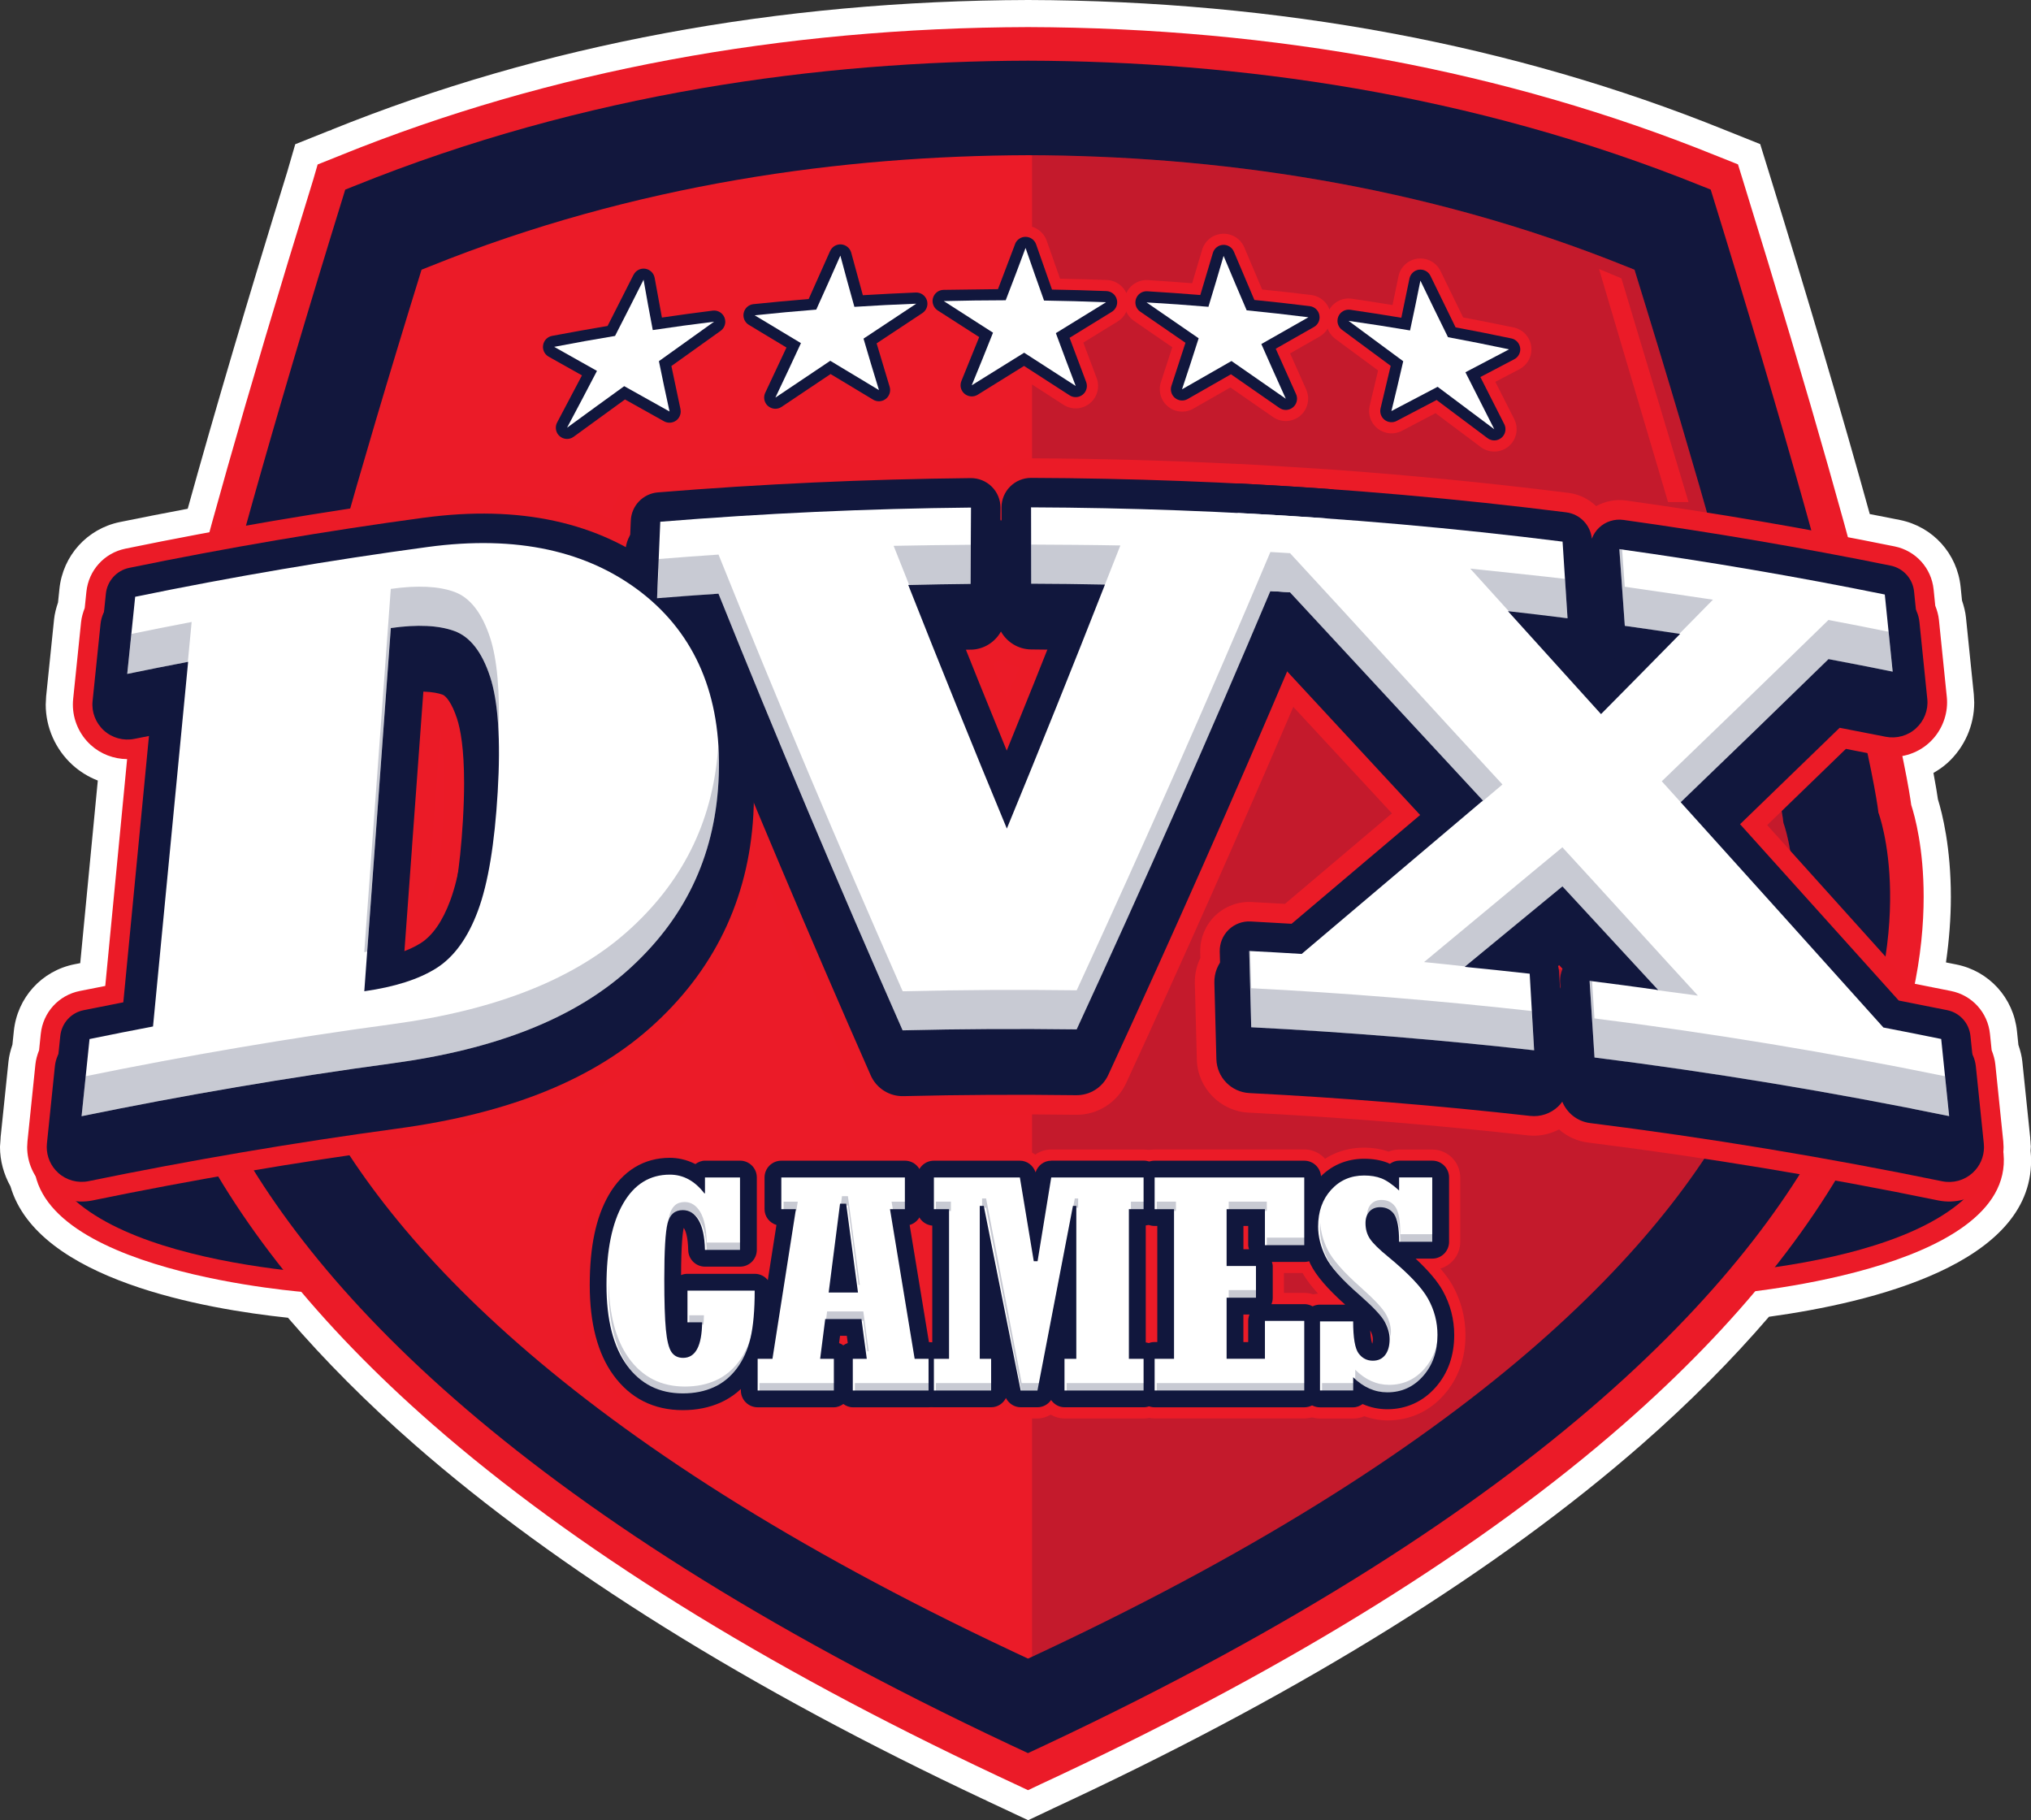 <?xml version="1.0" encoding="UTF-8"?><svg id="Layer_1" xmlns="http://www.w3.org/2000/svg" viewBox="0 0 536.21 480.5"><rect x="0" y="0" width="536.21" height="480.5" fill="#333333" stroke="none"/><defs><style>.cls-1{fill:#fff;}.cls-2{opacity:.18;}.cls-2,.cls-3,.cls-4,.cls-5{fill:#11173d;}.cls-3{opacity:.23;}.cls-6,.cls-4,.cls-7{isolation:isolate;}.cls-6,.cls-8{fill:#eb1b28;}.cls-9{fill:#12173d;}.cls-10,.cls-7{fill:#eb1b27;}</style></defs><path class="cls-6" d="m528.96,304.53c-.02-.16-.04-.3-.06-.46.04-.42.07-.85.07-1.27,0,0-.08-1.47-.08-1.48l-2.11-20.36c-.13-1.27-.49-2.51-.96-3.73-.1-.94-.44-4.28-.44-4.28-.59-5.69-4.73-10.25-10.31-11.36,0,0-5.76-1.14-9.54-1.89,1.72-8.66,2.35-16.37,2.35-22.95,0-12.84-2.31-21.28-3.28-24.25-.24-1.75-.85-5.74-2.35-12.95,2.62-.48,5.09-1.67,7.08-3.49,3-2.74,4.71-6.64,4.71-10.64,0-.47-.02-.95-.07-1.42l-2.08-20.36c-.13-1.28-.49-2.52-.97-3.74-.1-.95-.43-4.27-.43-4.27-.58-5.68-4.72-10.25-10.31-11.38-4.08-.83-8.17-1.63-12.27-2.41-6.48-23.64-15.43-54.48-27.79-94.41l-1.25-4.03-5.32-2.13-.9-.36c-54.99-22.2-115.97-33.56-181.23-33.75-65.31.2-126.28,11.55-181.27,33.75.01,0-.86.34-.86.34l-5.44,2.18-1.16,4c-12.13,39.19-20.97,69.62-27.42,93.08-7.42,1.37-14.82,2.81-22.18,4.32-5.56,1.14-9.69,5.71-10.28,11.36,0,0-.35,3.35-.44,4.29-.47,1.21-.83,2.44-.96,3.7l-2.1,20.37c-.05.48-.07.96-.07,1.44,0,4.01,1.71,7.9,4.72,10.65,2.64,2.4,6.08,3.7,9.6,3.73-.08.86-5.12,53.15-5.77,59.88-3.09.61-6.72,1.33-6.72,1.33-5.58,1.11-9.72,5.67-10.31,11.37,0,0-.34,3.33-.44,4.28-.48,1.21-.84,2.45-.97,3.73l-2.1,20.36s-.08,1.48-.08,1.48c0,2.74.81,5.4,2.25,7.68,5.73,23.34,58.92,29.5,70.13,30.54,9.96,11.82,21.53,23.5,34.66,34.98,37.22,32.55,87.27,63.71,148.76,92.62-.01,0,4.71,2.21,4.71,2.21l3.76,1.76,3.71-1.76,4.73-2.21c61.48-28.9,111.53-60.06,148.75-92.62,13.19-11.54,24.81-23.27,34.8-35.15,19.34-2.46,67.91-11.16,65.55-36.32Zm-.07-3.22s0,0,0,.02c0,.05,0-.04,0-.02Z"/><path class="cls-1" d="m87.48,34.27s.1.04.1.04c-.31.09-.59.15-.92.28l-8.71,3.48s-2.09,7.2-2.12,7.3c-10.34,33.41-19.15,63.26-26.27,88.93-6.17,1.17-12.21,2.34-17.91,3.51-8.64,1.77-15.05,8.86-15.96,17.64,0,0-.25,2.38-.37,3.59-.51,1.52-.89,2.98-1.04,4.4l-2.1,20.37s-.11,2.17-.11,2.17c0,6.04,2.57,11.85,7.06,15.94,1.97,1.79,4.24,3.18,6.69,4.13-.64,6.67-3.89,40.43-4.64,48.2-.52.1-1.49.29-1.49.29-8.69,1.72-15.13,8.82-16.04,17.65,0,0-.27,2.59-.37,3.58-.51,1.52-.89,2.99-1.04,4.42L.11,300.7l.07-.55-.18,2.54v.11c0,3.64.99,7.19,2.77,10.39,7.2,24.69,51.46,32.38,73.26,34.67,9.75,11.32,20.95,22.59,33.46,33.52,37.72,32.99,88.33,64.52,150.43,93.71,0,0-.03-.07-.03-.07.25.14.48.29.77.42l10.79,5.06,6.76-3.2,4.7-2.2c62.1-29.19,112.71-60.72,150.43-93.71,12.61-11.03,23.89-22.39,33.69-33.79,27.35-3.77,69.2-13.98,69.2-41.15,0-.85-.04-1.71-.12-2.58,0,0-.01-.12-.01-.12.02-.47.07-1.3.07-1.3h-.03c-.04-.85-.08-1.45-.15-1.98,0,.01.04.14.04.14l-2.11-20.36c-.14-1.42-.52-2.89-1.04-4.42-.1-.98-.37-3.58-.37-3.58-.91-8.82-7.35-15.92-16.03-17.65-.02,0-2.54-.5-2.72-.54.84-5.87,1.29-11.66,1.29-17.28,0-13.06-2.25-22.01-3.42-25.79-.19-1.36-.55-3.62-1.18-6.95,1.33-.77,2.6-1.63,3.74-2.67,4.47-4.08,7.03-9.88,7.03-15.92l-.11-2.15-2.08-20.35c-.15-1.44-.53-2.91-1.04-4.44-.1-.98-.36-3.56-.36-3.56-.9-8.81-7.33-15.92-16.01-17.68,0,0-4.42-.87-7.98-1.57-7.18-25.95-16.12-56.29-26.67-90.36l-2.26-7.3-8.49-3.4-.91-.36C399.5,11.73,337.63.2,271.45,0c-66.25.2-128.14,11.73-183.98,34.27Zm5.27,13.31c54.23-21.89,114.32-33.08,178.7-33.27,64.3.19,124.38,11.37,178.52,33.23l.93.37s1.11.44,2.13.85c.07.24.24.77.24.77,11.08,35.79,20.4,67.48,27.72,94.19l1.17,4.28,16.58,3.26c2.5.51,4.35,2.55,4.61,5.1l.53,5.25.36.91c.29.75.46,1.35.51,1.84l2.08,20.35s.04.7.04.7c0,2.02-.87,3.97-2.38,5.35-.97.89-2.2,1.49-3.56,1.74l-7.19,1.33,1.49,7.16c1.46,7.02,2.04,10.82,2.26,12.46l.09.64.2.61c.88,2.71,2.93,10.28,2.93,22.03,0,6.93-.74,14.18-2.21,21.55l-1.4,7.02,14.73,2.93,3.22.5-1.4-.14c2.48.49,4.32,2.53,4.58,5.08,0,0,.54,5.24.54,5.24l.36.92c.29.73.46,1.35.5,1.83,0,0,2.06,19.88,2.09,20.21,0,.16.04.67.05,1,0,.13-.08,1.3-.08,1.3l.08.79s.03.18.04.29c.03.31.04.61.04.92,0,14.75-31.71,24.05-59.37,27.57l-2.77.35-1.8,2.14c-9.73,11.56-21.18,23.13-34.04,34.37-36.71,32.11-86.2,62.9-147.08,91.52l-4.72,2.21s-.48.23-.69.33c-.21-.1-5.38-2.53-5.38-2.53-60.91-28.63-110.4-59.43-147.12-91.54-12.78-11.18-24.19-22.69-33.9-34.2l-1.89-2.24-2.92-.27c-28.43-2.65-60.53-11.63-63.84-25.12l-.28-1.13-.62-.99c-.74-1.16-1.12-2.48-1.13-3.8.02-.33.04-.79.05-.97.04-.35,2.08-20.18,2.08-20.18.05-.49.22-1.1.51-1.85l.36-.91.54-5.24c.26-2.55,2.1-4.59,4.58-5.08l11.94-2.36.51-5.3,6.52-67.66-7.82-.06c-1.81-.01-3.53-.68-4.84-1.87-1.51-1.38-2.38-3.33-2.38-5.36l.04-.71,2.1-20.36c.05-.48.22-1.09.51-1.82l.36-.91.54-5.26c.26-2.53,2.11-4.57,4.6-5.08,6.98-1.43,14.39-2.88,22.04-4.3l4.41-.82,1.19-4.32c7.28-26.47,16.48-57.72,27.36-92.86,0,0,.17-.59.22-.77,1.06-.42,2.2-.88,2.2-.88,0,0,.79-.31.79-.31Zm443.33,256.15s0,.1,0,.1c0,0,0-.06-.01-.08t0-.02Z"/><path class="cls-8" d="m455.63,341.69s76.28-5.79,73.33-37.16c-2.95-31.37-84.89,23.62-84.89,23.62"/><path class="cls-5" d="m438.9,337.01s71.61-.74,85.63-28.05c-25.84-18.46-84.15-11.07-84.15-11.07"/><path class="cls-8" d="m81.62,341.19s-75.58-5.29-72.63-36.66c2.95-31.37,84.89,23.62,84.89,23.62"/><path class="cls-5" d="m99.05,337.01s-71.61-.74-85.63-28.05c25.84-18.46,84.15-11.07,84.15-11.07"/><path class="cls-6" d="m495.92,214.47s-3.16-31.62-44.27-164.42c-.77-.32-1.54-.61-2.31-.92-61.28-24.74-123.2-32.95-177.94-33.11-54.74.16-116.66,8.37-177.93,33.11-.77.31-1.55.6-2.32.92-41.11,132.8-44.27,164.42-44.27,164.42,0,0-46.46,120.95,219.84,246.13,1.55.73,3.1,1.46,4.68,2.19,1.58-.73,3.13-1.46,4.68-2.19,266.29-125.18,219.83-246.13,219.83-246.13Z"/><path class="cls-8" d="m90.16,40.91s-.87.34-.87.34l-5.43,2.17-1.16,4c-37.42,120.9-43.6,158.53-44.49,165.07-.96,2.97-3.28,11.41-3.28,24.25,0,14.38,2.93,34.17,14,57.62,13.11,27.75,35.06,55.21,65.26,81.62,37.22,32.55,87.27,63.71,148.76,92.62-.01,0,4.71,2.21,4.71,2.21l3.76,1.76,3.71-1.76,4.73-2.21c61.48-28.9,111.53-60.06,148.75-92.61,30.2-26.41,52.16-53.87,65.26-81.62,11.07-23.45,14-43.24,14-57.62,0-12.84-2.31-21.27-3.28-24.25-.88-6.54-7.06-44.17-44.49-165.07l-1.25-4.04-5.3-2.12-.91-.36c-55-22.2-115.97-33.56-181.23-33.76-65.31.2-126.28,11.55-181.27,33.75Zm181.27-16.04c62.32.19,120.53,10.91,173.01,31.85,38.8,125.79,42.63,158.34,42.67,158.66l.12,1.08.4,1.12c.21.56,2.61,7.38,2.61,19.15s-2.64,30.12-13.22,51.83c-19.56,40.12-70.95,101.15-204.69,164.02,0,0-.39.18-.91.43-.28-.13-.9-.42-.9-.42-133.76-62.88-185.15-123.9-204.71-164.03-10.58-21.71-13.22-39.49-13.22-51.83s2.4-18.59,2.61-19.15l.37-1.02.14-1.18c.03-.32,3.87-32.87,42.67-158.66,52.49-20.94,110.7-31.67,173.06-31.85Z"/><path class="cls-9" d="m495.92,214.47s-3.16-31.62-44.27-164.42c-.77-.32-1.54-.61-2.31-.92-61.28-24.74-123.2-32.95-177.94-33.11-54.74.16-116.66,8.37-177.93,33.11-.77.31-1.55.6-2.32.92-41.11,132.8-44.27,164.42-44.27,164.42,0,0-46.46,120.95,219.84,246.13,1.55.73,3.1,1.46,4.68,2.19,1.58-.73,3.13-1.46,4.68-2.19,266.29-125.18,219.83-246.13,219.83-246.13Z"/><path class="cls-8" d="m470.85,217.25s-2.81-28.09-39.32-146.05c-.68-.28-1.37-.54-2.06-.82-54.43-21.98-109.44-29.27-158.06-29.41-48.62.15-103.63,7.44-158.06,29.41-.69.28-1.37.54-2.06.82-36.51,117.97-39.32,146.05-39.32,146.05,0,0-41.27,107.44,195.28,218.64,1.38.65,2.76,1.3,4.16,1.95,1.4-.65,2.78-1.3,4.16-1.95,236.55-111.2,195.28-218.64,195.28-218.64Z"/><path class="cls-2" d="m431.53,71.2c-.68-.28-1.37-.54-2.06-.82-54.04-21.82-108.63-29.15-156.99-29.4v396.36c1.03-.48,2.07-.97,3.09-1.45,236.55-111.2,195.28-218.64,195.28-218.64,0,0-2.81-28.09-39.32-146.05Z"/><path class="cls-6" d="m270.76,65.45c1.59,4.62,3.22,9.25,4.88,13.89,5.45.08,10.91.23,16.36.45-4.35,2.67-8.76,5.39-13.24,8.15,1.71,4.64,3.46,9.29,5.24,13.95-4.6-2.98-9.14-5.9-13.61-8.78-4.55,2.82-9.17,5.68-13.84,8.6,1.91-4.64,3.79-9.27,5.62-13.89-4.4-2.83-8.73-5.6-13-8.34,5.45-.14,10.9-.21,16.35-.22,1.79-4.61,3.53-9.21,5.24-13.81Z"/><path class="cls-8" d="m265.23,63.4s-2.3,6.06-3.8,10.02c-4.63.06-12.41.17-12.41.17-2.61.03-4.84,1.77-5.56,4.28-.15.53-.22,1.06-.22,1.59,0,1.98,1.02,3.89,2.75,5,0,0,5.03,3.23,8.87,5.7-1.66,4.09-3.77,9.31-3.77,9.31-.29.72-.43,1.47-.43,2.22,0,1.71.74,3.38,2.1,4.53,1.96,1.65,4.74,1.86,6.92.52,0,0,6.9-4.28,10.66-6.62,3.71,2.39,10.46,6.75,10.46,6.75,2.14,1.38,4.92,1.22,6.91-.38,1.42-1.14,2.2-2.85,2.2-4.61,0-.7-.12-1.4-.38-2.08,0,0-1.97-5.25-3.52-9.36,3.91-2.4,9.09-5.59,9.09-5.59,1.78-1.09,2.81-3.02,2.81-5.03,0-.5-.06-1-.19-1.49-.66-2.51-2.88-4.3-5.47-4.41-4.13-.17-8.26-.26-12.38-.34-1.4-3.99-3.52-10.02-3.52-10.02-.82-2.34-3.03-3.92-5.51-3.95-2.48-.03-4.73,1.49-5.61,3.81Zm5.33,18.83c.71,1.26,1.8,2.23,3.15,2.69-.53.88-.83,1.87-.85,2.9-1.52-.71-3.24-.74-4.78-.07-.01-1.01-.29-1.99-.8-2.86,1.39-.44,2.53-1.4,3.27-2.66Z"/><path class="cls-6" d="m323.05,67.57c1.99,4.77,4.03,9.56,6.09,14.35,5.44.54,10.87,1.15,16.3,1.83-4.08,2.32-8.22,4.67-12.43,7.07,2.12,4.8,4.27,9.62,6.46,14.44-4.84-3.37-9.62-6.69-14.34-9.96-4.29,2.45-8.64,4.93-13.06,7.47,1.5-4.49,2.97-8.98,4.39-13.47-4.64-3.21-9.23-6.36-13.76-9.47,5.45.31,10.9.7,16.34,1.16,1.37-4.48,2.7-8.95,4-13.43Z"/><path class="cls-8" d="m322.72,61.71c-2.49.14-4.63,1.83-5.34,4.22,0,0-1.46,4.89-2.63,8.84-3.91-.3-7.83-.6-11.69-.83-2.64-.15-5.07,1.48-5.92,3.98-.22.63-.32,1.27-.32,1.91,0,1.9.92,3.74,2.56,4.87,0,0,6.19,4.26,10.12,6.96-1.29,3.95-3.01,9.23-3.01,9.23-.2.6-.29,1.22-.29,1.84,0,1.75.77,3.45,2.17,4.59,1.89,1.54,4.54,1.78,6.65.57,0,0,6.16-3.52,9.82-5.61,3.78,2.63,11.27,7.82,11.27,7.82,2.18,1.51,5.09,1.37,7.13-.32,1.38-1.15,2.13-2.83,2.13-4.56,0-.81-.17-1.64-.52-2.41,0,0-2.35-5.26-4.25-9.52,3.64-2.07,7.76-4.42,7.76-4.42,1.87-1.06,2.99-3.04,2.99-5.13,0-.38-.04-.77-.11-1.15-.5-2.5-2.53-4.39-5.06-4.71-4.3-.54-8.63-1-12.95-1.45-1.62-3.83-4.73-11.14-4.73-11.14-.97-2.29-3.29-3.72-5.78-3.58Zm1.12,22.75c.81,1.7,2.36,2.86,4.2,3.21-.42.66-.68,1.39-.81,2.15-1.62-.62-3.44-.54-4.99.34.05-.3.14-.6.14-.89,0-1.06-.32-2.08-.86-2.98.91-.42,1.73-1.01,2.32-1.83Z"/><path class="cls-6" d="m375.01,74.09c2.39,4.96,4.81,9.93,7.28,14.92,5.39,1,10.77,2.07,16.13,3.21-3.77,1.98-7.62,4-11.53,6.05,2.51,5,5.05,10.01,7.62,15.04-5.04-3.79-10.03-7.52-14.96-11.2-4,2.1-8.06,4.23-12.2,6.4,1.08-4.38,2.12-8.77,3.12-13.15-4.87-3.61-9.68-7.16-14.43-10.66,5.42.77,10.82,1.62,16.23,2.53.95-4.38,1.86-8.76,2.73-13.14Z"/><path class="cls-8" d="m374.28,68.27c-2.51.31-4.55,2.2-5.06,4.67,0,0-.81,3.9-1.58,7.59-3.58-.57-7.17-1.17-10.75-1.68-2.68-.38-5.27,1.11-6.3,3.61-.3.73-.44,1.49-.44,2.24,0,1.83.86,3.62,2.4,4.76,0,0,7.44,5.5,11.28,8.33-.91,3.81-2.21,9.31-2.21,9.31-.11.46-.16.92-.16,1.37,0,1.8.82,3.55,2.28,4.68,1.83,1.42,4.31,1.67,6.36.59,0,0,5.62-2.95,8.9-4.67,3.81,2.85,11.96,8.96,11.96,8.96,2.2,1.64,5.24,1.55,7.34-.21,1.37-1.15,2.11-2.83,2.11-4.53,0-.91-.21-1.82-.64-2.67,0,0-2.73-5.38-4.98-9.82,2.49-1.3,6.37-3.34,6.37-3.34,1.96-1.03,3.16-3.05,3.16-5.23,0-.27-.02-.54-.06-.81-.34-2.47-2.19-4.45-4.63-4.97-4.43-.94-8.9-1.81-13.34-2.65-1.73-3.54-5.98-12.26-5.98-12.26-1.11-2.27-3.55-3.57-6.05-3.26Zm2.43,22.77s.28.58.28.58c.82,1.68,2.38,2.85,4.22,3.19.27.05.54.11.81.16-.32.47-.57.96-.74,1.5-1.46-.45-3.06-.33-4.47.4,0,0-.63.33-.72.38.01-.05.14-.58.14-.58.11-.45.16-.91.16-1.36,0-1.13-.37-2.21-.98-3.15.49-.31.91-.68,1.29-1.13Z"/><path class="cls-6" d="m169.91,73.84c.77,4.43,1.58,8.86,2.43,13.29,5.38-.81,10.78-1.54,16.18-2.21-4.8,3.42-9.65,6.89-14.56,10.42.9,4.43,1.83,8.86,2.81,13.29-4.06-2.27-8.05-4.5-11.97-6.69-4.98,3.6-10.01,7.25-15.09,10.97,2.67-5.01,5.31-10.01,7.9-15-3.84-2.15-7.6-4.27-11.3-6.35,5.34-1.03,10.7-1.99,16.07-2.88,2.55-4.97,5.06-9.92,7.54-14.86Z"/><path class="cls-8" d="m164.63,71.2s-4.4,8.68-6.19,12.21c-4.41.75-8.84,1.52-13.25,2.37-2.43.47-4.32,2.4-4.72,4.85-.05.32-.08.64-.08.95,0,2.11,1.13,4.09,3.01,5.14,0,0,3.19,1.79,6.3,3.54-2.33,4.43-5.21,9.89-5.21,9.89-.46.87-.68,1.82-.68,2.75,0,1.67.71,3.32,2.04,4.47,2.08,1.8,5.12,1.94,7.34.32,0,0,8.15-5.92,12.03-8.74,3.46,1.93,8.68,4.85,8.68,4.85,2.02,1.13,4.51.95,6.38-.42,1.53-1.13,2.4-2.91,2.4-4.77,0-.41-.04-.82-.13-1.23,0,0-1.19-5.63-2-9.47,3.86-2.76,11.42-8.17,11.42-8.17,1.59-1.14,2.47-2.95,2.47-4.81,0-.72-.13-1.44-.4-2.14-.98-2.52-3.54-4.05-6.22-3.72-3.55.44-7.11.96-10.67,1.45-.68-3.74-1.41-7.69-1.41-7.69-.46-2.49-2.46-4.43-4.97-4.79-2.51-.36-4.98.9-6.13,3.16Zm-1.29,23.33c1.85-.31,3.44-1.45,4.29-3.13,0,0,.24-.47.25-.5.37.43.77.81,1.24,1.12-.67.97-1.08,2.1-1.08,3.29,0,.4.04.81.13,1.22,0,0,.12.57.13.63-.06-.03-.63-.35-.63-.35-1.37-.77-2.95-.91-4.41-.52-.17-.57-.44-1.1-.77-1.61.28-.05.56-.1.84-.15Z"/><path class="cls-6" d="m221.86,67.45c1.2,4.51,2.43,9.03,3.71,13.55,5.44-.35,10.88-.63,16.33-.83-4.58,3.02-9.22,6.09-13.92,9.22,1.32,4.52,2.68,9.05,4.08,13.59-4.35-2.62-8.64-5.2-12.86-7.74-4.77,3.19-9.6,6.42-14.49,9.72,2.29-4.8,4.54-9.6,6.75-14.38-4.14-2.49-8.21-4.94-12.22-7.35,5.41-.57,10.83-1.07,16.26-1.5,2.16-4.77,4.29-9.53,6.37-14.27Z"/><path class="cls-8" d="m216.45,65.07s-3.25,7.28-4.95,11.08c-4.29.36-8.6.74-12.9,1.19-2.52.27-4.6,2.12-5.15,4.59-.09.43-.14.86-.14,1.28,0,2.04,1.06,3.98,2.86,5.06,0,0,4.07,2.45,7.65,4.6-1.99,4.24-4.47,9.52-4.47,9.52-.38.81-.56,1.66-.56,2.51,0,1.69.72,3.34,2.06,4.49,2.01,1.73,4.93,1.91,7.13.44,0,0,7.53-5.05,11.36-7.62,3.61,2.18,9.64,5.8,9.64,5.8,2.09,1.26,4.74,1.08,6.66-.41,1.46-1.14,2.28-2.88,2.28-4.68,0-.57-.08-1.14-.25-1.7,0,0-1.61-5.36-2.8-9.35,3.97-2.63,10.26-6.79,10.26-6.79,1.69-1.12,2.65-2.99,2.65-4.93,0-.6-.09-1.21-.28-1.81-.81-2.52-3.2-4.19-5.84-4.09-3.9.15-7.78.38-11.66.59-1.09-3.99-2.44-8.93-2.44-8.93-.66-2.41-2.77-4.15-5.26-4.34-2.49-.19-4.84,1.2-5.86,3.48Zm4.27,19.32c.57.82,1.38,1.42,2.27,1.86-.59.93-.94,1.99-.94,3.1,0,.26.08.53.12.79-1.52-.89-3.31-1.03-4.92-.46-.12-.77-.37-1.52-.78-2.19,1.84-.31,3.41-1.43,4.26-3.1Z"/><path class="cls-4" d="m270.76,65.45c1.59,4.62,3.22,9.25,4.88,13.89,5.45.08,10.91.23,16.36.45-4.35,2.67-8.76,5.39-13.24,8.15,1.71,4.64,3.46,9.29,5.24,13.95-4.6-2.98-9.14-5.9-13.61-8.78-4.55,2.82-9.17,5.68-13.84,8.6,1.91-4.64,3.79-9.27,5.62-13.89-4.4-2.83-8.73-5.6-13-8.34,5.45-.14,10.9-.21,16.35-.22,1.79-4.61,3.53-9.21,5.24-13.81Z"/><path class="cls-5" d="m268,64.42s-3.46,9.13-4.52,11.91c-3.14.04-14.38.19-14.38.19-1.3.02-2.42.89-2.78,2.14-.08.26-.11.53-.11.8,0,.99.51,1.94,1.37,2.5,0,0,8.02,5.15,10.94,7.02-1.28,3.16-4.7,11.6-4.7,11.6-.15.36-.22.74-.22,1.11,0,.85.37,1.69,1.05,2.26.98.82,2.37.93,3.46.26,0,0,9.77-6.07,12.25-7.61,2.45,1.58,12.04,7.77,12.04,7.77,1.07.69,2.46.61,3.45-.19.71-.57,1.1-1.43,1.1-2.3,0-.35-.06-.7-.19-1.04,0,0-3.19-8.49-4.38-11.66,2.95-1.81,11.16-6.87,11.16-6.87.89-.55,1.41-1.51,1.41-2.52,0-.25-.03-.5-.1-.75-.33-1.26-1.44-2.15-2.74-2.2-4.79-.19-9.61-.31-14.37-.4-.99-2.83-4.2-11.95-4.2-11.95-.41-1.17-1.52-1.96-2.76-1.97-1.24-.02-2.36.75-2.8,1.91Zm-2.47,17.79c1.21-.02,2.32-.75,2.75-1.89,0,0,1.2-3.16,2.38-6.27,1.09,3.11,2.2,6.28,2.2,6.28.41,1.17,1.5,1.94,2.74,1.96,2.12.03,4.28.12,6.43.18-2.22,1.37-4.81,2.96-4.81,2.96-.9.55-1.41,1.5-1.41,2.5,0,.34.06.69.19,1.03,0,0,1.1,2.92,2.11,5.61-3.02-1.95-6.11-3.94-6.11-3.94-.96-.62-2.18-.63-3.15-.03,0,0-3.12,1.94-6.16,3.82,1.07-2.64,2.23-5.51,2.23-5.51.14-.36.21-.73.21-1.1,0-.98-.49-1.92-1.36-2.48,0,0-2.54-1.63-4.73-3.04,3.11-.04,6.49-.09,6.49-.09Z"/><path class="cls-4" d="m323.05,67.57c1.99,4.77,4.03,9.56,6.09,14.35,5.44.54,10.87,1.15,16.3,1.83-4.08,2.32-8.22,4.67-12.43,7.07,2.12,4.8,4.27,9.62,6.46,14.44-4.84-3.37-9.62-6.69-14.34-9.96-4.29,2.45-8.64,4.93-13.06,7.47,1.5-4.49,2.97-8.98,4.39-13.47-4.64-3.21-9.23-6.36-13.76-9.47,5.45.31,10.9.7,16.34,1.16,1.37-4.48,2.7-8.95,4-13.43Z"/><path class="cls-5" d="m322.89,64.64c-1.24.07-2.32.92-2.67,2.11,0,0-2.39,8.02-3.32,11.13-4.68-.37-9.39-.72-14.02-.99-1.32-.08-2.53.74-2.96,1.99-.11.31-.16.64-.16.96,0,.95.46,1.87,1.28,2.43,0,0,9.2,6.34,11.94,8.22-.97,2.96-3.7,11.35-3.7,11.35-.1.3-.15.61-.15.92,0,.87.39,1.73,1.09,2.3.95.77,2.27.89,3.33.28,0,0,8.96-5.12,11.44-6.54,2.44,1.69,12.8,8.89,12.8,8.89,1.09.76,2.55.69,3.57-.16.69-.57,1.07-1.42,1.07-2.28,0-.41-.08-.82-.26-1.21,0,0-3.85-8.62-5.36-11.98,3.07-1.75,10.09-5.74,10.09-5.74.94-.53,1.49-1.52,1.49-2.57,0-.19-.02-.38-.06-.58-.25-1.25-1.27-2.2-2.53-2.35-4.86-.61-9.76-1.15-14.63-1.64-1.06-2.49-5.41-12.75-5.41-12.75-.49-1.15-1.65-1.86-2.89-1.79Zm-1.01,17.22s.86-2.87,1.66-5.59c1.44,3.4,2.89,6.82,2.89,6.82.42.99,1.35,1.66,2.42,1.77,2.4.24,4.83.54,7.25.81-2.1,1.2-4.54,2.58-4.54,2.58-.95.54-1.5,1.53-1.5,2.56,0,.4.08.81.26,1.2,0,0,1.19,2.67,2.14,4.78-2.69-1.87-5.63-3.91-5.63-3.91-.94-.65-2.15-.7-3.14-.14,0,0-3.21,1.84-6.43,3.67,1.01-3.09,2.03-6.22,2.03-6.22.1-.3.14-.61.14-.91,0-.95-.47-1.85-1.28-2.41,0,0-2.63-1.81-4.83-3.33,1.84.14,3.66.24,5.5.39,1.39.12,2.67-.74,3.07-2.08Z"/><path class="cls-4" d="m375.01,74.09c2.39,4.96,4.81,9.93,7.28,14.92,5.39,1,10.77,2.07,16.13,3.21-3.77,1.98-7.62,4-11.53,6.05,2.51,5,5.05,10.01,7.62,15.04-5.04-3.79-10.03-7.52-14.96-11.2-4,2.1-8.06,4.23-12.2,6.4,1.08-4.38,2.12-8.77,3.12-13.15-4.87-3.61-9.68-7.16-14.43-10.66,5.42.77,10.82,1.62,16.23,2.53.95-4.38,1.86-8.76,2.73-13.14Z"/><path class="cls-5" d="m374.65,71.18c-1.25.16-2.27,1.1-2.53,2.34,0,0-1.44,6.95-2.15,10.36-4.48-.74-8.99-1.46-13.49-2.11-1.34-.19-2.63.55-3.15,1.8-.15.36-.22.74-.22,1.12,0,.92.43,1.81,1.2,2.38,0,0,10.37,7.66,12.85,9.5-.65,2.75-2.67,11.23-2.67,11.23-.05.23-.08.46-.08.69,0,.9.41,1.77,1.14,2.34.91.71,2.16.83,3.18.29,0,0,8.15-4.28,10.55-5.53,2.41,1.8,13.46,10.08,13.46,10.08,1.1.82,2.62.78,3.67-.11.69-.58,1.05-1.41,1.05-2.27,0-.45-.1-.91-.32-1.33,0,0-4.51-8.89-6.3-12.43.05-.02,8.95-4.7,8.95-4.7.98-.51,1.58-1.53,1.58-2.61,0-.13,0-.27-.03-.4-.17-1.23-1.1-2.23-2.31-2.48-4.9-1.04-9.84-2.01-14.74-2.93-1.06-2.17-6.63-13.59-6.63-13.59-.55-1.14-1.77-1.79-3.03-1.63Zm.52,16.68s.53-2.55.98-4.71c1.74,3.58,3.5,7.17,3.5,7.17.41.84,1.19,1.42,2.11,1.6,2.62.48,5.26,1.05,7.9,1.57-.32.17-4.13,2.17-4.13,2.17-1.01.53-1.59,1.55-1.59,2.61,0,.45.1.9.32,1.33,0,0,1.2,2.36,1.92,3.78-2.12-1.59-4.85-3.63-4.85-3.63-.91-.68-2.13-.78-3.13-.25,0,0-3.31,1.73-6.46,3.39.81-3.43,1.63-6.87,1.63-6.87.05-.23.08-.45.08-.68,0-.92-.44-1.79-1.2-2.35,0,0-2.65-1.96-4.75-3.51,1.43.23,2.88.43,4.3.67,1.57.27,3.06-.73,3.38-2.28Z"/><path class="cls-4" d="m169.91,73.84c.77,4.43,1.58,8.86,2.43,13.29,5.38-.81,10.78-1.54,16.18-2.21-4.8,3.42-9.65,6.89-14.56,10.42.9,4.43,1.83,8.86,2.81,13.29-4.06-2.27-8.05-4.5-11.97-6.69-4.98,3.6-10.01,7.25-15.09,10.97,2.67-5.01,5.31-10.01,7.9-15-3.84-2.15-7.6-4.27-11.3-6.35,5.34-1.03,10.7-1.99,16.07-2.88,2.55-4.97,5.06-9.92,7.54-14.86Z"/><path class="cls-5" d="m167.27,72.52s-5.77,11.37-6.86,13.53c-4.86.82-9.78,1.69-14.66,2.62-1.22.23-2.16,1.2-2.36,2.43-.03.16-.04.32-.04.48,0,1.05.56,2.04,1.5,2.57,0,0,5.76,3.24,8.8,4.94-1.84,3.49-6.56,12.44-6.56,12.44-.23.44-.34.91-.34,1.38,0,.84.35,1.66,1.02,2.24,1.04.9,2.56.97,3.67.16,0,0,11.1-8.07,13.56-9.86,2.45,1.37,10.33,5.77,10.33,5.77,1.01.56,2.26.47,3.19-.21.76-.56,1.2-1.46,1.2-2.39,0-.2-.02-.41-.06-.61,0,0-1.82-8.63-2.4-11.38,2.49-1.78,12.99-9.29,12.99-9.29.79-.57,1.24-1.47,1.24-2.41,0-.36-.07-.72-.2-1.07-.49-1.26-1.77-2.02-3.11-1.86-4.47.55-8.96,1.18-13.42,1.83-.63-3.45-1.92-10.49-1.92-10.49-.23-1.25-1.23-2.21-2.49-2.4-1.25-.18-2.49.45-3.06,1.58Zm-4.41,19.09c.93-.15,1.72-.73,2.14-1.56,0,0,1.8-3.54,3.58-7.06.39,2.15.86,4.7.86,4.7.29,1.57,1.76,2.6,3.34,2.36,1.43-.21,2.89-.39,4.33-.59-2.17,1.55-4.87,3.49-4.87,3.49-.78.56-1.23,1.44-1.23,2.38,0,.2.02.4.06.61,0,0,.74,3.49,1.47,6.96-3.14-1.75-6.3-3.52-6.3-3.52-1-.56-2.24-.49-3.17.18,0,0-2.73,1.98-4.84,3.52.75-1.43,2-3.79,2-3.79.23-.44.34-.9.34-1.36,0-1.03-.55-2.03-1.51-2.58,0,0-2.21-1.24-4.12-2.32,2.65-.47,5.31-.99,7.93-1.42Z"/><path class="cls-4" d="m221.86,67.45c1.2,4.51,2.43,9.03,3.71,13.55,5.44-.35,10.88-.63,16.33-.83-4.58,3.02-9.22,6.09-13.92,9.22,1.32,4.52,2.68,9.05,4.08,13.59-4.35-2.62-8.64-5.2-12.86-7.74-4.77,3.19-9.6,6.42-14.49,9.72,2.29-4.8,4.54-9.6,6.75-14.38-4.14-2.49-8.21-4.94-12.22-7.35,5.41-.57,10.83-1.07,16.26-1.5,2.16-4.77,4.29-9.53,6.37-14.27Z"/><path class="cls-5" d="m219.16,66.26s-4.55,10.2-5.66,12.68c-4.83.4-9.72.84-14.58,1.35-1.26.13-2.3,1.06-2.57,2.3-.05.21-.07.43-.07.64,0,1.02.53,1.99,1.43,2.53,0,0,6.91,4.16,9.93,5.98-1.56,3.32-5.61,11.95-5.61,11.95-.19.4-.28.83-.28,1.26,0,.84.36,1.67,1.03,2.24,1.01.86,2.46.96,3.57.22,0,0,10.45-7.01,12.93-8.67,2.46,1.48,11.25,6.77,11.25,6.77,1.05.63,2.37.54,3.33-.21.73-.57,1.14-1.44,1.14-2.34,0-.28-.04-.57-.12-.85,0,0-2.55-8.49-3.44-11.47,2.75-1.82,12.09-8,12.09-8,.84-.56,1.32-1.49,1.32-2.47,0-.3-.05-.61-.14-.9-.41-1.26-1.6-2.1-2.92-2.05-4.69.18-9.36.44-13.99.71-.86-3.14-3.07-11.24-3.07-11.24-.33-1.2-1.39-2.07-2.63-2.17-1.24-.1-2.42.6-2.93,1.74Zm-3.43,18.4c1.08-.09,2.01-.74,2.46-1.72,0,0,1.51-3.38,3.01-6.74.74,2.72,1.53,5.61,1.53,5.61.37,1.35,1.63,2.24,3.03,2.15,1.81-.12,3.67-.18,5.5-.28-2.25,1.49-4.92,3.26-4.92,3.26-.84.56-1.32,1.48-1.32,2.44,0,.28.04.56.12.84,0,0,.95,3.16,1.89,6.29-3.16-1.9-6.31-3.8-6.31-3.8-.98-.59-2.21-.56-3.16.07,0,0-2.97,1.99-5.66,3.79.99-2.11,2.23-4.76,2.23-4.76.19-.4.28-.83.28-1.24,0-1.01-.52-1.98-1.44-2.53,0,0-2.41-1.45-4.5-2.71,2.42-.22,4.86-.48,7.26-.67Z"/><path class="cls-1" d="m270.76,65.45c1.59,4.62,3.22,9.25,4.88,13.89,5.45.08,10.91.23,16.36.45-4.35,2.67-8.76,5.39-13.24,8.15,1.71,4.64,3.46,9.29,5.24,13.95-4.6-2.98-9.14-5.9-13.61-8.78-4.55,2.82-9.17,5.68-13.84,8.6,1.91-4.64,3.79-9.27,5.62-13.89-4.4-2.83-8.73-5.6-13-8.34,5.45-.14,10.9-.21,16.35-.22,1.79-4.61,3.53-9.21,5.24-13.81Z"/><path class="cls-1" d="m323.05,67.57c1.99,4.77,4.03,9.56,6.09,14.35,5.44.54,10.87,1.15,16.3,1.83-4.08,2.32-8.22,4.67-12.43,7.07,2.12,4.8,4.27,9.62,6.46,14.44-4.84-3.37-9.62-6.69-14.34-9.96-4.29,2.45-8.64,4.93-13.06,7.47,1.5-4.49,2.97-8.98,4.39-13.47-4.64-3.21-9.23-6.36-13.76-9.47,5.45.31,10.9.7,16.34,1.16,1.37-4.48,2.7-8.95,4-13.43Z"/><path class="cls-1" d="m375.01,74.09c2.39,4.96,4.81,9.93,7.28,14.92,5.39,1,10.77,2.07,16.13,3.21-3.77,1.98-7.62,4-11.53,6.05,2.51,5,5.05,10.01,7.62,15.04-5.04-3.79-10.03-7.52-14.96-11.2-4,2.1-8.06,4.23-12.2,6.4,1.08-4.38,2.12-8.77,3.12-13.15-4.87-3.61-9.68-7.16-14.43-10.66,5.42.77,10.82,1.62,16.23,2.53.95-4.38,1.86-8.76,2.73-13.14Z"/><path class="cls-1" d="m169.91,73.84c.77,4.43,1.58,8.86,2.43,13.29,5.38-.81,10.78-1.54,16.18-2.21-4.8,3.42-9.65,6.89-14.56,10.42.9,4.43,1.83,8.86,2.81,13.29-4.06-2.27-8.05-4.5-11.97-6.69-4.98,3.6-10.01,7.25-15.09,10.97,2.67-5.01,5.31-10.01,7.9-15-3.84-2.15-7.6-4.27-11.3-6.35,5.34-1.03,10.7-1.99,16.07-2.88,2.55-4.97,5.06-9.92,7.54-14.86Z"/><path class="cls-1" d="m221.86,67.45c1.2,4.51,2.43,9.03,3.71,13.55,5.44-.35,10.88-.63,16.33-.83-4.58,3.02-9.22,6.09-13.92,9.22,1.32,4.52,2.68,9.05,4.08,13.59-4.35-2.62-8.64-5.2-12.86-7.74-4.77,3.19-9.6,6.42-14.49,9.72,2.29-4.8,4.54-9.6,6.75-14.38-4.14-2.49-8.21-4.94-12.22-7.35,5.41-.57,10.83-1.07,16.26-1.5,2.16-4.77,4.29-9.53,6.37-14.27Z"/><path class="cls-7" d="m523.75,301.85l-2.1-20.36c-.11-1.11-.44-2.15-.9-3.11l-.51-4.89c-.35-3.4-2.83-6.16-6.18-6.83,0,0-9.2-1.83-12.77-2.54-2.53-2.81-29.35-32.61-41.9-46.56,8.55-8.28,22.08-21.38,26.3-25.46,4.87.95,12.16,2.37,12.16,2.37,2.86.56,5.85-.26,8-2.23,2.15-1.97,3.28-4.83,2.98-7.73l-2.08-20.36c-.11-1.11-.44-2.15-.91-3.11l-.5-4.89c-.35-3.39-2.86-6.16-6.2-6.84-23.26-4.72-47-8.78-70.55-12.06-2.33-.32-4.68.42-6.39,2.02-.91.85-1.51,1.93-1.93,3.07-.3-3.66-3.11-6.64-6.77-7.1-20.68-2.6-41.63-4.66-62.54-6.15-.04,0-.07-.01-.1-.02-.28-.02-.56-.03-.84-.05-5.8-.41-11.6-.77-17.39-1.09-.79-.04-1.59-.09-2.39-.13-1.03-.05-2.06-.12-3.09-.17-.21-.01-.43,0-.64,0-18.09-.9-36.26-1.43-54.29-1.49-2.07,0-4.06.81-5.53,2.28-1.46,1.46-2.29,3.44-2.29,5.51,0,0,0,1.42,0,3.5-.05.09-.11.19-.16.28-.04-.08-.09-.16-.14-.24.01-2.07.02-3.49.02-3.49,0-2.07-.82-4.06-2.29-5.52-1.48-1.47-3.49-2.29-5.57-2.27-27.45.28-55.24,1.55-82.59,3.77-3.92.32-6.98,3.51-7.15,7.44l-.16,3.89c-.55.96-.93,2.03-1.11,3.17-14.64-7.99-32.53-10.63-53.35-7.81-25.98,3.51-52.15,7.97-77.78,13.24-3.33.68-5.83,3.45-6.18,6.83l-.51,4.91c-.46.95-.79,1.99-.9,3.09l-2.1,20.37c-.3,2.9.83,5.77,2.99,7.74,2.16,1.97,5.16,2.79,8.02,2.22,0,0,2.45-.49,3.88-.77-1.41,14.68-5.11,53.04-6.77,70.3-4.87.96-10.49,2.08-10.49,2.08-3.35.66-5.83,3.43-6.18,6.83l-.5,4.89c-.47.96-.79,2-.9,3.11l-2.1,20.36c-.03.32-.05.63-.05.95,0,2.59,1.09,5.07,3.03,6.82,2.17,1.97,5.16,2.78,8.03,2.19,26.79-5.51,54.16-10.16,81.35-13.85,30.16-4.07,52.52-13.2,68.36-27.93,16.41-15.21,25.12-34.4,25.88-57.04.02-.41,0-.8.01-1.2,9.93,23.81,20.25,47.91,30.9,72.07,1.5,3.41,4.92,5.58,8.64,5.49,15.12-.37,30.46-.45,45.6-.25,3.63.05,6.96-2.05,8.48-5.35,16.57-35.92,32.4-71.67,47.22-106.51,8.01,8.65,26.23,28.32,35.11,37.91-11.34,9.6-30.82,26.08-33.95,28.72-3.77-.21-10.79-.61-10.79-.61-2.17-.12-4.28.67-5.84,2.19-1.56,1.51-2.4,3.62-2.34,5.79l.07,2.89c-1.02,1.55-1.54,3.4-1.49,5.29l.53,20.16c.13,4.81,3.93,8.71,8.73,8.95,24.64,1.25,49.58,3.28,74.11,6.03,2.69.3,5.39-.6,7.36-2.46.43-.4.8-.85,1.14-1.32,1.23,3.01,3.96,5.25,7.34,5.67,31.05,3.9,62.31,9.06,92.92,15.35,2.87.59,5.85-.22,8.03-2.19,1.94-1.75,3.03-4.24,3.03-6.82,0-.31-.02-.63-.05-.95ZM111.77,182.57c2.37.08,4.01.42,5.06.8.91.33,2.47,2.19,3.82,6.3.93,2.83,1.88,7.97,1.88,17.08,0,2.89-.1,6.18-.32,9.92-.31,5.18-.75,9.82-1.33,13.96-.59,2.66-1.25,5.03-1.99,7.04-2.04,5.51-4.68,9.32-7.84,11.32-1.23.78-2.67,1.47-4.28,2.09,1.49-20.4,4.26-58.31,5-68.51Zm152.5-15.86c1.58,2.78,4.54,4.69,7.95,4.73,0,0,2.14.03,4.31.05-3.53,8.85-7.09,17.73-10.72,26.65-3.65-8.91-7.23-17.78-10.78-26.63.71-.01,1.32-.02,1.32-.02,3.41-.06,6.36-1.99,7.92-4.79Zm147.61,92.22c0,.17,0,.34.02.52l.1,1.54c-.04-.08-.08-.16-.13-.24l-.24-4.14c-.03-.55-.14-1.08-.28-1.6.09-.08.19-.15.29-.24.34.37.64.69.92.99-.44.99-.67,2.06-.67,3.16Z"/><path class="cls-10" d="m264.25,123.8c-2.29-1.76-5.11-2.79-8.02-2.76-27.55.28-55.46,1.55-82.96,3.78-6.41.52-11.45,5.7-11.86,12.1-14.34-6.11-31.18-7.95-50.19-5.38-26.08,3.53-52.37,8-78.13,13.3-5.56,1.14-9.69,5.71-10.28,11.36,0,0-.35,3.35-.44,4.3-.47,1.21-.83,2.44-.96,3.7l-2.1,20.37c-.05.48-.07.96-.07,1.44,0,4.01,1.71,7.91,4.72,10.65,2.63,2.4,6.08,3.7,9.6,3.73-.19,1.97-5.12,53.18-5.77,59.88-3.09.61-6.72,1.33-6.72,1.33-5.58,1.1-9.73,5.67-10.31,11.36,0,0-.34,3.34-.44,4.28-.48,1.22-.84,2.46-.97,3.73l-2.1,20.36s-.08,1.48-.08,1.48c0,4.06,1.72,7.94,4.73,10.66,3.38,3.06,8.07,4.34,12.54,3.42,26.64-5.48,53.9-10.12,81-13.79,31.26-4.22,54.54-13.79,71.18-29.26,12.84-11.9,21.21-26.11,25.08-42.37,7.74,18.3,15.57,36.57,23.47,54.49,2.35,5.34,7.65,8.71,13.49,8.57,15.08-.37,30.35-.45,45.41-.25,5.67.08,10.86-3.2,13.24-8.35,15.23-33.02,30.04-66.39,44.14-99.33,5.63,6.08,21.73,23.46,26.04,28.11-6.03,5.1-25.75,21.79-28.25,23.9-2.69-.15-8.73-.49-8.73-.49-3.59-.2-7.14,1.12-9.73,3.64-2.49,2.42-3.91,5.79-3.91,9.29,0,.12,0,.23,0,.35,0,0,.02.75.04,1.5-.95,1.95-1.46,4.09-1.46,6.29,0,.13,0,.26,0,.39l.53,20.16c.2,7.45,6.19,13.59,13.64,13.97,24.54,1.24,49.37,3.26,73.8,6.01,2.86.32,5.68-.28,8.18-1.57,2.11,1.84,4.73,3.09,7.58,3.45,30.91,3.88,62.04,9.02,92.53,15.29,4.46.92,9.14-.36,12.53-3.42,3.01-2.72,4.73-6.6,4.73-10.66l-.08-1.48s-2.1-20.36-2.1-20.36c-.13-1.27-.49-2.51-.97-3.73-.1-.94-.44-4.28-.44-4.28-.58-5.69-4.73-10.25-10.31-11.36,0,0-7.63-1.52-11.09-2.21-1.97-2.18-32.33-35.92-37.42-41.58,4.97-4.82,19.41-18.79,20.78-20.12,3.24.63,9.52,1.86,9.52,1.86,4.48.87,9.14-.43,12.48-3.49,3-2.74,4.71-6.64,4.71-10.64,0-.47-.02-.95-.07-1.43l-2.08-20.36c-.13-1.27-.49-2.52-.97-3.74-.1-.95-.43-4.27-.43-4.27-.58-5.67-4.72-10.25-10.31-11.38-23.39-4.75-47.23-8.82-70.87-12.11-2.77-.39-5.52.18-7.92,1.47-1.95-1.85-4.44-3.13-7.24-3.48-20.6-2.59-41.74-4.67-62.82-6.18-.02,0-.11-.02-.13-.02l-18.28-1.14s-5.51-.3-5.51-.3c0,0-.41,0-.71,0-18.58-.93-36.91-1.43-54.46-1.49-2.9-.01-5.72,1.03-8,2.81Zm.02,19.03c1.84,0,3.58-.96,4.5-2.55l.08-.15c.45-.79.75-1.78.75-2.69v-3.51c0-.69.27-1.35.76-1.84.49-.49,1.17-.77,1.85-.76,17.42.06,35.6.56,54.05,1.48.12,0,.28,0,.4,0h.25s3.07.17,3.07.17h0l2.38.13,18.16,1.14c20.97,1.51,41.92,3.57,62.34,6.14,1.21.15,2.16,1.16,2.26,2.39.2,2.42,2.06,4.38,4.47,4.7,2.41.32,4.72-1.08,5.54-3.36.12-.34.33-.8.59-1.05.58-.55,1.37-.79,2.15-.68,23.42,3.26,47.05,7.3,70.24,12,1.13.23,1.97,1.15,2.08,2.3l.5,4.89c.06.61.23,1.21.5,1.76.22.45.36.91.41,1.35l2.08,20.36c.13,1.24-.37,2.51-1.33,3.39-.94.86-2.25,1.22-3.53.97l-12.16-2.37c-1.66-.32-3.37.18-4.58,1.36l-26.3,25.46c-2,1.93-2.11,5.1-.25,7.17l41.9,46.56c.75.83,1.74,1.39,2.83,1.61l12.77,2.54c1.1.22,1.92,1.14,2.04,2.29l.51,4.89c.06.6.23,1.19.49,1.73.22.46.36.92.41,1.37l2.1,20.37c0-.08,0,.09,0,0l.02.41c0,1.14-.48,2.23-1.33,2.99-.95.86-2.27,1.22-3.52.96-30.75-6.32-62.15-11.51-93.32-15.42-1.44-.18-2.63-1.12-3.2-2.5-.68-1.67-2.32-2.71-4.11-2.99-1.79-.28-3.72.56-4.88,1.94l-.48.57c-.87.83-2.04,1.22-3.22,1.08-24.64-2.77-49.68-4.8-74.43-6.06-2.09-.11-3.78-1.83-3.83-3.93l-.53-20.16c-.02-.84.2-1.64.65-2.33.57-.88.87-1.91.84-2.96l-.07-2.89c-.02-.75.26-1.46.77-1.95.54-.52,1.23-.78,1.95-.74,0,0,10.79.61,10.79.61,1.32.07,2.62-.36,3.62-1.21l33.95-28.73c1.08-.91,1.73-2.22,1.82-3.63.08-1.41-.41-2.79-1.37-3.82l-35.11-37.91c-1.19-1.29-2.95-1.88-4.68-1.58-1.73.3-3.18,1.46-3.87,3.07-14.98,35.21-30.85,71-47.16,106.37-.67,1.44-2.13,2.36-3.72,2.34-15.19-.2-30.6-.11-45.8.25-1.64.04-3.13-.91-3.79-2.41-10.41-23.62-20.8-47.83-30.86-71.97-.95-2.27-3.36-3.59-5.77-3.12-2.41.47-4.15,2.55-4.17,5v1.11c-.72,21.24-8.88,39.21-24.24,53.45-15.03,13.98-36.47,22.67-65.54,26.6-27.33,3.7-54.82,8.38-81.7,13.91-1.26.26-2.57-.1-3.52-.96-.85-.77-1.33-1.85-1.33-2.99l.02-.41,2.1-20.37c.05-.46.18-.92.41-1.38.27-.54.43-1.13.5-1.74l.5-4.89c.12-1.17.92-2.07,2.04-2.29,0,0,10.49-2.08,10.49-2.08,2.24-.44,3.92-2.3,4.14-4.57l6.77-70.3c.16-1.63-.47-3.23-1.68-4.33-1.21-1.1-2.87-1.56-4.47-1.24l-3.88.77c-1.27.25-2.59-.11-3.54-.97-.96-.87-1.46-2.14-1.33-3.39l2.1-20.36c.05-.44.18-.89.4-1.35.27-.55.43-1.13.5-1.74l.51-4.91c.12-1.14.95-2.07,2.08-2.3,25.53-5.25,51.58-9.68,77.43-13.18,19.65-2.66,36.53-.22,50.18,7.23,1.48.81,3.25.84,4.76.1,1.51-.74,2.56-2.18,2.82-3.84.08-.5.24-.96.48-1.39.41-.72.65-1.53.68-2.36l.16-3.89c.06-1.32,1.09-2.4,2.41-2.5,27.25-2.21,54.92-3.47,82.22-3.75.7,0,1.38.27,1.87.76.5.5.77,1.16.77,1.86,0,0-.02,3.48-.02,3.5,0,.92.22,1.77.68,2.57l.1.18c.93,1.59,2.68,2.59,4.52,2.59Zm-60.12,70.34h0s0,0,0,0Zm210.76,82.69,113.99,5.43s0,.03,0,.03c0,.07,0-.05,0-.03Z"/><path class="cls-10" d="m106.62,182.2l-5,68.51c-.13,1.77.66,3.48,2.08,4.53,1.42,1.05,3.29,1.3,4.94.67,2-.77,3.7-1.61,5.18-2.54,4.14-2.61,7.48-7.29,9.93-13.89.81-2.19,1.52-4.71,2.19-7.71.03-.14.05-.27.07-.41.6-4.33,1.06-9.16,1.36-14.36.22-3.65.33-7.1.33-10.23,0-8.06-.72-14.35-2.13-18.68-1.74-5.29-4.08-8.5-6.96-9.55-1.79-.65-4.03-1.02-6.66-1.11-2.77-.09-5.12,2.02-5.32,4.79Zm6.63,51.05s2-27.44,2.94-40.28c.56,2.43,1.17,6.69,1.17,13.78,0,2.92-.1,6.16-.31,9.61-.29,4.85-.71,9.33-1.26,13.35-.54,2.42-1.13,4.5-1.74,6.17-.38,1.02-.78,1.95-1.19,2.82.17-2.29.4-5.45.4-5.45Z"/><path class="cls-10" d="m264.25,161.54c-1.87,0-3.58,1.02-4.49,2.65-.72,1.3-2.06,2.11-3.49,2.14-.01,0-1.32.02-1.32.02-1.7.03-3.29.89-4.23,2.31s-1.13,3.2-.49,4.78l10.79,26.66c.79,1.95,2.68,3.23,4.79,3.23,2.11,0,4-1.28,4.78-3.24l10.73-26.68c.64-1.58.45-3.37-.5-4.79-.95-1.42-2.54-2.27-4.24-2.29l-4.31-.05c-1.43-.02-2.78-.83-3.52-2.12-.92-1.62-2.65-2.62-4.51-2.61Zm.05,12.56c1.45.98,3.06,1.69,4.76,2.1-1.22,3.04-1.65,4.11-3.27,8.13-1.8-4.44-2.41-5.95-3.64-8.99.75-.35,1.46-.77,2.15-1.24Z"/><path class="cls-10" d="m408.25,250.87l-.26.21c-1.47,1.22-2.02,3.43-1.64,5.3l.11.52.24,4.15c.04.77.31,1.6.68,2.28l-.05-.09s.06.11.06.11c1.11,2.18,3.6,3.28,5.97,2.63,2.36-.65,3.95-2.87,3.79-5.32l-.1-1.54s0-.19,0-.19c0-.37.08-.73.23-1.08.83-1.88.45-4.1-.95-5.62l-.89-.96c-1.86-2.01-5.07-2.14-7.18-.41Zm2.34,5.18c1.89-.54,3.88.07,5.18,1.45-.24.49-.54.92-.92,1.28-1.93,1.49-4.62,1.41-6.47-.12-.17-.25-.36-.5-.48-.78.66-.86,1.59-1.52,2.7-1.83Z"/><path class="cls-4" d="m21.54,302.8c.7-6.79,1.4-13.58,2.1-20.36,5.58-1.15,11.17-2.26,16.76-3.32,3.09-32.09,6.18-64.17,9.27-96.26-5.37,1.03-10.73,2.09-16.08,3.19.7-6.79,1.4-13.58,2.1-20.36,25.61-5.27,51.38-9.65,77.26-13.15,23.58-3.19,42.32,1.08,56.47,12.08,14.14,11.03,21.06,27.18,20.35,48.08-.68,20.23-8.23,36.97-22.96,50.61-14.7,13.67-35.97,21.86-63.32,25.55-27.45,3.72-54.79,8.37-81.97,13.95Zm81.64-128.86c-2.34,31.96-4.67,63.92-7,95.88,8.02-1.14,14.37-3.15,19.03-6.1,4.66-2.94,8.33-8,10.99-15.2,2.67-7.2,4.39-17.63,5.2-31.3.82-13.73.13-23.88-2-30.41-2.14-6.53-5.28-10.57-9.42-12.09-4.14-1.51-9.74-1.79-16.8-.79Z"/><path class="cls-5" d="m111.72,143.4c-26.03,3.52-52.23,7.98-77.88,13.26-3.93.81-6.89,4.07-7.3,8.07l-2.1,20.36c-.3,2.91.83,5.77,2.99,7.74,2.16,1.97,5.15,2.79,8.02,2.22,0,0,2.45-.49,3.88-.77-1.66,17.21-6.45,66.99-7.43,77.13-4.86.96-10.11,2-10.11,2-3.96.79-6.88,4.05-7.3,8.07l-2.1,20.36c-.03.32-.05.63-.05.95,0,2.58,1.09,5.07,3.03,6.82,2.17,1.97,5.16,2.78,8.03,2.19,26.81-5.51,54.18-10.17,81.35-13.85,30.16-4.07,52.52-13.2,68.35-27.93,16.41-15.2,25.12-34.4,25.89-57.04.8-23.59-7.46-42.83-23.89-55.64-16.38-12.73-37.69-17.42-63.37-13.95Zm2.47,18.24c20.59-2.78,37.28.66,49.59,10.23,11.31,8.83,16.84,21.24,16.84,37.86,0,.87-.01,1.75-.04,2.64-.6,17.8-7.14,32.25-20.01,44.17-12.96,12.06-32.03,19.63-58.3,23.18-23.45,3.18-47.03,7.11-70.3,11.64.06-.59.07-.68.13-1.23,4.8-.95,10.03-1.99,10.03-1.99,3.99-.79,7.05-4.11,7.44-8.16l9.27-96.26c.03-.3.04-.6.04-.9,0-2.58-1.06-5.06-3-6.81-2.16-1.95-5.08-2.78-7.93-2.21,0,0-2.48.49-3.92.78.01-.11.09-.83.12-1.2,23.13-4.61,46.64-8.58,70.04-11.75Z"/><path class="cls-5" d="m101.87,164.82c-4.28.61-7.56,4.12-7.88,8.44l-7,95.88c-.2,2.78.86,5.5,2.9,7.4,2.04,1.9,4.82,2.78,7.58,2.38,9.47-1.35,16.88-3.78,22.65-7.43,6.39-4.03,11.34-10.69,14.7-19.79,3-8.09,4.88-19.2,5.76-33.95.89-15,.09-26.06-2.44-33.81-3.06-9.34-8.11-15.35-15.01-17.87-5.71-2.07-12.65-2.48-21.26-1.25Zm6.89,58.95s2.19-30.01,3.01-41.2c2.37.08,4.01.42,5.06.8.91.33,2.47,2.19,3.82,6.3.93,2.83,1.88,7.97,1.88,17.08,0,2.89-.1,6.17-.32,9.91-.76,12.74-2.32,22.38-4.64,28.65-1.93,5.22-4.38,8.79-7.27,10.61-1.14.72-2.52,1.35-4.02,1.94.98-13.44,2.49-34.11,2.49-34.11Z"/><path class="cls-4" d="m238.31,280.15c-17.09-38.77-33.3-77.17-48.62-115.28-5.41.36-10.82.76-16.22,1.2.28-6.73.57-13.46.85-20.18,27.29-2.22,54.66-3.47,82.04-3.74-.04,6.72-.07,13.43-.11,20.15-5.49.06-10.97.15-16.46.28,8.43,21.34,17.1,42.78,26.03,64.31,8.88-21.57,17.52-43.04,25.91-64.42-6.49-.13-12.99-.21-19.48-.23-.01-6.72-.02-13.43-.04-20.15,26.06.1,52.11,1.07,78.1,2.92.25,6.72.5,13.45.74,20.18-5.21-.37-10.43-.71-15.65-1.01-16.13,38.22-33.18,76.77-51.15,115.72-15.31-.2-30.63-.12-45.94.25Z"/><path class="cls-5" d="m265.7,135.58c-.58.58-1.04,1.24-1.44,1.93-.4-.68-.85-1.33-1.42-1.89-1.75-1.74-4.12-2.7-6.58-2.68-27.47.28-55.29,1.55-82.69,3.77-4.63.38-8.25,4.14-8.45,8.79l-.85,20.18c-.11,2.62.94,5.17,2.82,7,1.89,1.83,4.5,2.76,7.11,2.57,0,0,4.89-.36,9.48-.7,14.44,35.73,29.94,72.45,46.2,109.32,1.5,3.41,4.92,5.58,8.64,5.49,15.16-.37,30.5-.45,45.6-.25,3.63.05,6.96-2.05,8.48-5.35,17.11-37.09,33.45-74.03,48.7-109.97,4.41.28,9.09.59,9.09.59,2.6.17,5.17-.77,7.04-2.59,1.87-1.81,2.9-4.33,2.81-6.93l-.74-20.18c-.17-4.7-3.86-8.51-8.54-8.84-26.06-1.86-52.55-2.85-78.72-2.94-2.45,0-4.8.96-6.54,2.69Zm15.72,15.83c19.99.24,40.08.99,59.99,2.27.03.72.04,1.19.06,1.68-2.53-.16-5.55-.36-5.55-.36-3.91-.25-7.49,2-9.01,5.61-15.15,35.9-31.49,72.9-48.57,110.05-11.31-.09-22.7,0-34.05.22-16.22-36.95-31.73-73.74-46.07-109.44-1.49-3.72-5.16-6.05-9.16-5.75,0,0-3.2.24-5.97.44.02-.56.06-1.39.07-1.66,21.23-1.57,42.65-2.56,63.93-2.95,0,.34,0,1.07,0,1.73-3.73.06-7.52.13-7.52.13-3.02.05-5.79,1.58-7.46,4.09-1.02,1.52-1.53,3.28-1.53,5.06,0,1.16.22,2.32.65,3.43,8.41,21.3,17.18,42.99,26.08,64.46,1.43,3.44,4.79,5.68,8.51,5.68,3.72,0,7.08-2.25,8.5-5.7,8.89-21.59,17.63-43.31,25.97-64.56.43-1.1.65-2.26.65-3.41,0-1.79-.52-3.56-1.54-5.08-1.69-2.51-4.46-4.03-7.49-4.06,0,0-5.26-.06-10.48-.12,0-.5,0-1,0-1.74Zm-43.11,119.54c-.07,0-.15,0-.22,0,.08,0,.15,0,.22,0Zm18.03-99.45c3.41-.06,6.36-1.99,7.92-4.79,1.58,2.78,4.54,4.69,7.95,4.73,0,0,3.44.04,6.02.07-4.08,10.3-8.22,20.63-12.44,31.03-4.23-10.37-8.39-20.69-12.5-31,.93-.02,3.05-.05,3.05-.05Z"/><path class="cls-4" d="m330.34,279.35c-.18-6.72-.36-13.44-.53-20.16,4.62.23,9.23.5,13.85.78,16.29-13.82,32.24-27.31,47.84-40.49-17.32-18.7-34.3-37.03-50.94-54.99-4.42-.28-8.85-.52-13.27-.75-.18-6.72-.35-13.44-.53-20.16,28.67,1.46,57.28,3.98,85.78,7.56.44,6.74.87,13.49,1.31,20.23-5.24-.66-10.48-1.28-15.73-1.87,8.12,8.97,16.31,18.03,24.57,27.17,7.05-7.12,14.01-14.17,20.88-21.17-4.86-.74-9.73-1.45-14.6-2.13-.48-6.75-.96-13.5-1.44-20.25,23.46,3.27,46.83,7.26,70.08,11.98.69,6.79,1.38,13.57,2.08,20.36-5.64-1.14-11.29-2.25-16.94-3.31-12.69,12.38-25.7,24.96-39.03,37.78,17.53,19.43,35.37,39.24,53.52,59.47,5.09.98,10.18,1.99,15.26,3.03.7,6.79,1.4,13.57,2.1,20.36-31.02-6.37-62.25-11.54-93.63-15.47-.44-6.75-.87-13.49-1.3-20.23,6.04.76,12.07,1.56,18.1,2.41-8.5-9.21-16.92-18.33-25.27-27.36-8.5,7-17.11,14.08-25.81,21.26,5.73.56,11.46,1.16,17.17,1.8.39,6.74.78,13.48,1.17,20.22-24.83-2.79-49.73-4.81-74.67-6.08Z"/><path class="cls-5" d="m320.34,136.99c-1.78,1.73-2.77,4.11-2.77,6.59,0,.08,0,.16,0,.24l.53,20.16c.13,4.79,3.95,8.68,8.73,8.95,0,0,5.69.32,9.51.54,3.96,4.27,34.04,36.76,41.87,45.21-9.8,8.3-33.53,28.38-37.7,31.9-4-.23-10.24-.58-10.24-.58-2.57-.14-5.05.79-6.9,2.58-1.85,1.79-2.83,4.28-2.76,6.85l.53,20.17c.13,4.81,3.93,8.7,8.73,8.95,24.64,1.25,49.58,3.28,74.11,6.03,2.7.3,5.39-.6,7.36-2.46.42-.4.79-.84,1.12-1.3,1.23,3,3.99,5.23,7.36,5.65,31.03,3.89,62.29,9.06,92.92,15.36,2.87.59,5.85-.22,8.03-2.19,1.94-1.75,3.03-4.24,3.03-6.82,0-.31-.02-.63-.05-.95l-2.1-20.36c-.42-4.02-3.34-7.28-7.3-8.07,0,0-8.39-1.67-12.32-2.45-3.36-3.74-36.55-40.62-45.54-50.6,8-7.74,24.47-23.69,29.2-28.27,4.87.95,12.16,2.37,12.16,2.37,2.86.56,5.85-.26,8-2.23,2.15-1.96,3.28-4.83,2.98-7.73l-2.08-20.36c-.41-4.01-3.38-7.28-7.33-8.08-23.3-4.73-47.07-8.79-70.64-12.07-2.75-.38-5.53.5-7.55,2.39-.19.18-.34.4-.51.59-1.35-2.66-3.93-4.59-7.04-4.98-28.58-3.6-57.67-6.16-86.46-7.62-2.56-.13-5.06.82-6.89,2.61Zm15.89,16.37c22.55,1.34,45.21,3.36,67.62,6.03.05.72.05.77.1,1.54-2.03-.24-4.81-.57-4.81-.57-3.81-.45-7.47,1.51-9.23,4.92-1.76,3.41-1.19,7.56,1.38,10.4l24.57,27.16c1.7,1.88,4.09,2.98,6.62,3.04,2.53.06,4.97-.93,6.75-2.73l20.91-21.19c1.73-1.76,2.67-4.09,2.67-6.48,0-.97-.16-1.95-.47-2.9-1.1-3.29-3.94-5.67-7.38-6.17,0,0-3.67-.53-7.33-1.07-.04-.62-.05-.76-.1-1.44,17.26,2.58,34.54,5.57,51.62,8.93.06.55.08.8.12,1.22-1.96-.38-4.83-.94-4.83-.94-2.95-.58-5.96.36-8.12,2.46l-38.98,37.73c-1.87,1.81-2.81,4.22-2.81,6.64,0,2.2.78,4.4,2.36,6.15l53.5,59.45c1.33,1.48,3.17,2.51,5.12,2.89,0,0,4.34.86,8.54,1.7.06.54.09.86.13,1.25-24.66-4.8-49.62-8.89-74.5-12.17-.03-.5-.09-1.39-.1-1.52,3.27.44,6.91.92,6.91.92,3.84.51,7.63-1.43,9.42-4.87,1.79-3.44,1.26-7.63-1.37-10.48l-25.28-27.37c-3.31-3.58-8.84-3.96-12.6-.86l-25.82,21.27c-2.15,1.77-3.32,4.38-3.32,7.07,0,.89.13,1.8.4,2.68,1.07,3.55,4.2,6.12,7.89,6.5,0,0,4.71.49,9.33.98.04.76.05.81.09,1.6-18.56-1.92-37.27-3.42-55.88-4.5-.02-.84-.02-.86-.04-1.72,1.53.09,3.82.22,3.82.22,2.35.13,4.72-.65,6.52-2.17l47.83-40.47c1.92-1.62,3.09-3.96,3.24-6.47.01-.19.02-.37.02-.56,0-2.31-.87-4.55-2.45-6.25l-50.94-55c-1.62-1.75-3.8-2.8-6.18-2.93,0,0-2.61-.15-4.87-.27,0-.38-.03-1.03-.04-1.67Zm75.4,101.42c1.37,1.48,2.02,2.18,3.83,4.15-.75.39-1.48.85-2.11,1.44-.39.37-.73.78-1.04,1.2-.76-1.79-2.09-3.27-3.75-4.25,1.45-1.19,1.89-1.56,3.08-2.53Zm8.52-76.73c.21-.2.38-.44.57-.66.86,1.75,2.25,3.21,3.99,4.13-.84.85-.97.98-1.73,1.75-1.54-1.7-2.01-2.23-3.94-4.36.38-.27.77-.54,1.11-.86Z"/><path class="cls-4" d="m21.54,294.65c.7-6.79,1.4-13.58,2.1-20.36,5.58-1.15,11.17-2.26,16.76-3.32,3.09-32.09,6.18-64.17,9.27-96.26-5.37,1.02-10.73,2.09-16.08,3.19.7-6.79,1.4-13.58,2.1-20.36,25.61-5.27,51.38-9.65,77.26-13.15,23.58-3.19,42.32,1.08,56.47,12.08,14.14,11.03,21.06,27.18,20.35,48.08-.68,20.23-8.23,36.97-22.96,50.61-14.7,13.67-35.97,21.86-63.32,25.55-27.45,3.72-54.79,8.37-81.97,13.95Zm81.64-128.86c-2.34,31.96-4.67,63.92-7,95.88,8.02-1.14,14.37-3.15,19.03-6.09,4.66-2.95,8.33-8.01,10.99-15.2,2.67-7.2,4.39-17.63,5.2-31.31.82-13.73.13-23.88-2-30.41-2.14-6.53-5.28-10.57-9.42-12.08-4.14-1.51-9.74-1.8-16.8-.79Z"/><path class="cls-5" d="m111.91,136.66c-25.99,3.52-52.15,7.97-77.78,13.24-3.33.68-5.83,3.45-6.18,6.83l-2.1,20.36c-.25,2.46.7,4.89,2.53,6.55,1.83,1.66,4.36,2.36,6.79,1.88,0,0,3.1-.62,5.76-1.14-1.49,15.46-6.84,71.06-7.71,80.08-5,.99-11.13,2.21-11.13,2.21-3.35.66-5.83,3.43-6.18,6.83l-2.1,20.36c-.03.27-.04.54-.04.8,0,2.19.92,4.29,2.56,5.77,1.84,1.67,4.36,2.35,6.79,1.85,26.79-5.51,54.19-10.17,81.44-13.86,29.86-4.03,51.97-13.05,67.58-27.56,16.13-14.94,24.69-33.8,25.43-56.05.79-23.45-7.06-41.78-23.34-54.48-16.07-12.48-37.02-17.08-62.31-13.66Zm2.09,15.43c20.98-2.83,38.03.7,50.65,10.52,11.54,9.01,17.39,22.15,17.39,39.1,0,.85-.01,1.7-.04,2.57-.61,18.2-7.31,32.97-20.46,45.16-13.18,12.26-32.5,19.96-59.07,23.54-24.1,3.26-48.29,7.32-72.1,12,.21-2,.32-3.06.43-4.17,4.93-.98,11.07-2.19,11.07-2.19,3.37-.67,5.96-3.48,6.29-6.9l9.27-96.26c.02-.25.04-.51.04-.76,0-2.18-.9-4.28-2.54-5.76-1.83-1.65-4.3-2.35-6.71-1.87,0,0-3.13.62-5.79,1.15.02-.23.29-2.84.43-4.15,23.5-4.71,47.39-8.75,71.15-11.96Z"/><path class="cls-5" d="m102.07,158.08c-3.62.52-6.4,3.49-6.67,7.14l-7,95.88c-.17,2.35.73,4.65,2.45,6.26,1.72,1.61,4.08,2.35,6.41,2.02,9.27-1.32,16.49-3.68,22.09-7.22,6.13-3.87,10.88-10.29,14.13-19.08,2.95-7.96,4.8-18.93,5.67-33.55.88-14.82.1-25.71-2.37-33.29-2.92-8.91-7.68-14.62-14.15-16.98-5.48-1.99-12.2-2.38-20.57-1.18Zm15.24,15.81c1.68.61,3.39,3.24,4.68,7.19.96,2.94,1.95,8.23,1.95,17.57,0,2.91-.1,6.21-.32,9.96-.76,12.87-2.36,22.65-4.73,29.06-2.04,5.51-4.68,9.32-7.85,11.32-1.73,1.09-3.87,2.03-6.35,2.83.93-12.67,5.03-68.93,5.76-78.82,3.33-.03,5.52.41,6.86.9Z"/><path class="cls-4" d="m238.31,272c-17.09-38.76-33.3-77.17-48.62-115.28-5.41.36-10.82.77-16.22,1.2.28-6.73.57-13.46.85-20.19,27.29-2.22,54.66-3.47,82.04-3.74-.04,6.72-.07,13.43-.11,20.15-5.49.06-10.97.15-16.46.28,8.43,21.34,17.1,42.78,26.03,64.31,8.88-21.57,17.52-43.04,25.91-64.42-6.49-.13-12.99-.21-19.48-.23-.01-6.72-.02-13.43-.04-20.15,26.06.1,52.11,1.07,78.1,2.92.25,6.72.5,13.45.74,20.18-5.21-.37-10.43-.71-15.65-1.01-16.13,38.22-33.18,76.77-51.15,115.72-15.31-.2-30.63-.12-45.94.25Z"/><path class="cls-5" d="m266.7,128.43c-1.46,1.46-2.29,3.44-2.29,5.51,0,0,.04,20.17.04,20.17,0,4.26,3.5,7.72,7.76,7.77,0,0,4.15.05,8.09.1-4.74,11.99-9.58,24.05-14.51,36.17-4.94-12.08-9.8-24.12-14.58-36.12,2.2-.04,5.11-.09,5.11-.09,4.23-.07,7.69-3.51,7.71-7.75,0,0,.11-20.18.11-20.19,0-2.07-.82-4.06-2.29-5.52-1.48-1.47-3.49-2.29-5.57-2.27-27.43.28-55.22,1.54-82.59,3.77-3.92.32-6.98,3.51-7.15,7.43l-.85,20.18c-.09,2.22.79,4.37,2.39,5.92,1.6,1.55,3.8,2.33,6.02,2.17,0,0,5.75-.43,10.51-.78,14.55,36.04,30.19,73.08,46.57,110.24,1.27,2.89,4.16,4.72,7.31,4.64,15.18-.37,30.54-.45,45.65-.25,3.08.04,5.88-1.73,7.17-4.52,17.25-37.39,33.72-74.63,49.08-110.85,4.6.3,10.1.65,10.1.65,2.2.14,4.38-.65,5.96-2.19,1.58-1.54,2.46-3.67,2.38-5.87l-.74-20.18c-.15-3.97-3.26-7.2-7.23-7.48-26.02-1.85-52.48-2.84-78.63-2.94-2.07,0-4.06.81-5.53,2.28Zm13.3,13.39c20.91.22,41.95,1.01,62.78,2.37.08,2.24.1,2.77.17,4.52-3.52-.23-7.1-.46-7.1-.46-3.31-.21-6.33,1.69-7.62,4.75-15.27,36.18-31.75,73.48-48.96,110.92-11.91-.11-23.92-.01-35.88.23-16.36-37.22-31.99-74.32-46.46-110.34-1.26-3.15-4.37-5.12-7.75-4.87,0,0-3.8.28-7.55.56.08-1.87.19-4.49.19-4.51,22.15-1.66,44.52-2.69,66.72-3.07,0,0-.01,2.47-.02,4.56-4.43.08-8.9.15-8.9.15-2.55.04-4.9,1.34-6.31,3.46-.86,1.29-1.29,2.78-1.29,4.28,0,.98.18,1.96.55,2.9,8.41,21.3,17.18,42.98,26.08,64.43,1.21,2.91,4.05,4.81,7.2,4.81,3.15,0,5.99-1.91,7.19-4.82,8.89-21.57,17.62-43.28,25.96-64.54.37-.93.55-1.91.55-2.89,0-1.51-.44-3.01-1.31-4.3-1.43-2.12-3.78-3.41-6.34-3.44,0,0-6.2-.07-11.87-.14,0-.61,0-2.36,0-4.58Zm-41.7,122.39c-.06,0-.13,0-.19,0,.06,0,.13,0,.19,0Z"/><path class="cls-4" d="m330.34,271.2c-.18-6.72-.36-13.44-.53-20.16,4.62.23,9.23.5,13.85.78,16.29-13.81,32.24-27.31,47.84-40.49-17.32-18.7-34.3-37.03-50.94-54.99-4.42-.28-8.85-.52-13.27-.75-.18-6.72-.35-13.44-.53-20.17,28.67,1.46,57.28,3.98,85.78,7.56.44,6.74.87,13.49,1.31,20.23-5.24-.66-10.48-1.28-15.73-1.87,8.12,8.97,16.31,18.03,24.57,27.17,7.05-7.12,14.01-14.17,20.88-21.17-4.86-.74-9.73-1.45-14.6-2.13-.48-6.75-.96-13.5-1.44-20.25,23.46,3.27,46.83,7.26,70.08,11.98.69,6.79,1.38,13.57,2.08,20.36-5.64-1.14-11.29-2.25-16.94-3.31-12.69,12.38-25.7,24.97-39.03,37.78,17.53,19.42,35.37,39.24,53.52,59.47,5.09.98,10.18,1.99,15.26,3.03.7,6.79,1.4,13.58,2.1,20.36-31.02-6.37-62.25-11.53-93.63-15.47-.44-6.74-.87-13.49-1.3-20.23,6.04.76,12.07,1.56,18.1,2.41-8.5-9.21-16.92-18.33-25.27-27.36-8.5,7-17.11,14.08-25.81,21.26,5.73.56,11.46,1.16,17.17,1.8.39,6.74.78,13.48,1.17,20.22-24.83-2.78-49.73-4.81-74.67-6.08Z"/><path class="cls-5" d="m321.33,129.85c-1.5,1.47-2.35,3.48-2.35,5.57,0,.07,0,.14,0,.21l.53,20.16c.11,4.05,3.34,7.34,7.39,7.57,0,0,6.46.37,10.09.57,3.49,3.77,36.05,38.92,43.27,46.71-8.88,7.52-35.55,30.09-39.26,33.22-3.77-.21-10.79-.61-10.79-.61-2.17-.12-4.28.67-5.84,2.19-1.56,1.52-2.4,3.62-2.34,5.79l.53,20.17c.11,4.07,3.33,7.36,7.39,7.57,24.67,1.25,49.64,3.29,74.2,6.04,2.28.26,4.56-.51,6.22-2.08,1.56-1.48,2.43-3.52,2.43-5.65,0-.15,0-.3-.01-.45l-1.17-20.22c-.2-3.41-2.55-6.23-5.76-7.06,2.91-2.4,3.95-3.26,5.9-4.86,1.95,2.11,3.12,3.38,6.16,6.67-1.33.3-2.58.93-3.61,1.89-1.58,1.47-2.44,3.54-2.44,5.68,0,.17,0,.34.02.52l1.3,20.23c.24,3.73,3.09,6.76,6.8,7.22,31.09,3.9,62.39,9.08,93.03,15.37,2.43.5,4.95-.19,6.79-1.85,1.64-1.48,2.56-3.58,2.56-5.77,0-.27-.01-.53-.04-.8l-2.1-20.36c-.35-3.4-2.82-6.16-6.17-6.83,0,0-9.19-1.83-12.77-2.54-2.94-3.27-38.8-43.12-46.77-51.97,7.33-7.1,26.44-25.59,30.71-29.73,4.62.9,12.89,2.52,12.89,2.52,2.42.47,4.95-.22,6.77-1.89,1.82-1.66,2.78-4.08,2.53-6.54l-2.08-20.36c-.35-3.39-2.86-6.16-6.2-6.84-23.28-4.72-47.02-8.78-70.55-12.06-2.33-.32-4.68.42-6.39,2.03-.88.82-1.52,1.83-1.93,2.93-.36-3.6-3.14-6.5-6.76-6.96-28.54-3.59-57.59-6.15-86.36-7.62-2.17-.11-4.28.69-5.83,2.21Zm13.45,13.85c23.49,1.37,47.09,3.46,70.42,6.26.12,1.92.14,2.22.28,4.41-3.14-.37-6.49-.77-6.49-.77-3.22-.38-6.32,1.28-7.81,4.16-1.49,2.88-1.01,6.39,1.17,8.8l24.57,27.16c1.44,1.59,3.46,2.52,5.6,2.57,2.14.05,4.2-.78,5.71-2.31l20.9-21.19c1.47-1.49,2.26-3.46,2.26-5.48,0-.82-.13-1.65-.4-2.45-.93-2.78-3.34-4.8-6.24-5.22,0,0-4.32-.63-8.45-1.23-.12-1.72-.16-2.17-.31-4.33,18.2,2.69,36.44,5.84,54.46,9.4.21,2.05.4,3.96.43,4.17-3.19-.62-6.69-1.31-6.69-1.31-2.5-.49-5.04.31-6.87,2.08l-38.99,37.74c-1.58,1.53-2.38,3.57-2.38,5.62,0,1.86.66,3.72,1.99,5.21l53.51,59.46c1.12,1.25,2.68,2.12,4.33,2.45,0,0,5.12,1.02,9.57,1.9.21,2.06.41,3.97.43,4.19-25.6-5.03-51.56-9.29-77.44-12.68-.1-1.57-.27-4.24-.28-4.4,4.31.57,8.63,1.15,8.63,1.15,3.25.43,6.46-1.21,7.97-4.12,1.51-2.91,1.07-6.45-1.16-8.86l-25.28-27.36c-2.8-3.03-7.48-3.35-10.66-.73l-25.82,21.27c-1.82,1.5-2.81,3.7-2.81,5.98,0,.76.11,1.52.33,2.27.9,3,3.55,5.17,6.67,5.5,0,0,5.56.58,10.54,1.11.11,1.96.13,2.25.26,4.47-19.52-2.04-39.2-3.63-58.77-4.74-.05-2.09-.06-2.34-.12-4.56,2.55.14,5.36.3,5.36.3,1.99.11,4-.55,5.52-1.83l47.83-40.48c1.62-1.37,2.62-3.35,2.75-5.47,0-.16.01-.32.01-.47,0-1.96-.73-3.85-2.07-5.29l-50.94-54.99c-1.37-1.48-3.21-2.37-5.23-2.48,0,0-3.1-.18-6.16-.35,0-.26-.06-2.42-.12-4.51Zm84.4,25.16c.94-.89,1.61-2.01,2.01-3.21,0,.03,0,.12,0,.12.25,3.44,2.79,6.21,6.11,6.97-2.19,2.22-2.62,2.66-4.37,4.43-2.14-2.37-3.08-3.4-6.14-6.78.87-.36,1.68-.87,2.38-1.53Z"/><path class="cls-1" d="m21.54,294.65c.7-6.79,1.4-13.58,2.1-20.36,5.58-1.15,11.17-2.26,16.76-3.32,3.09-32.09,6.18-64.17,9.27-96.26-5.37,1.02-10.73,2.09-16.08,3.19.7-6.79,1.4-13.58,2.1-20.36,25.61-5.27,51.38-9.65,77.26-13.15,23.58-3.19,42.32,1.08,56.47,12.08,14.14,11.03,21.06,27.18,20.35,48.08-.68,20.23-8.23,36.97-22.96,50.61-14.7,13.67-35.97,21.86-63.32,25.55-27.45,3.72-54.79,8.37-81.97,13.95Zm81.64-128.86c-2.34,31.96-4.67,63.92-7,95.88,8.02-1.14,14.37-3.15,19.03-6.09,4.66-2.95,8.33-8.01,10.99-15.2,2.67-7.2,4.39-17.63,5.2-31.31.82-13.73.13-23.88-2-30.41-2.14-6.53-5.28-10.57-9.42-12.08-4.14-1.51-9.74-1.8-16.8-.79Z"/><path class="cls-1" d="m238.31,272c-17.09-38.76-33.3-77.17-48.62-115.28-5.41.36-10.82.77-16.22,1.2.28-6.73.57-13.46.85-20.19,27.29-2.22,54.66-3.47,82.04-3.74-.04,6.72-.07,13.43-.11,20.15-5.49.06-10.97.15-16.46.28,8.43,21.34,17.1,42.78,26.03,64.31,8.88-21.57,17.52-43.04,25.91-64.42-6.49-.13-12.99-.21-19.48-.23-.01-6.72-.02-13.43-.04-20.15,26.06.1,52.11,1.07,78.1,2.92.25,6.72.5,13.45.74,20.18-5.21-.37-10.43-.71-15.65-1.01-16.13,38.22-33.18,76.77-51.15,115.72-15.31-.2-30.63-.12-45.94.25Z"/><path class="cls-1" d="m330.34,271.2c-.18-6.72-.36-13.44-.53-20.16,4.62.23,9.23.5,13.85.78,16.29-13.81,32.24-27.31,47.84-40.49-17.32-18.7-34.3-37.03-50.94-54.99-4.42-.28-8.85-.52-13.27-.75-.18-6.72-.35-13.44-.53-20.17,28.67,1.46,57.28,3.98,85.78,7.56.44,6.74.87,13.49,1.31,20.23-5.24-.66-10.48-1.28-15.73-1.87,8.12,8.97,16.31,18.03,24.57,27.17,7.05-7.12,14.01-14.17,20.88-21.17-4.86-.74-9.73-1.45-14.6-2.13-.48-6.75-.96-13.5-1.44-20.25,23.46,3.27,46.83,7.26,70.08,11.98.69,6.79,1.38,13.57,2.08,20.36-5.64-1.14-11.29-2.25-16.94-3.31-12.69,12.38-25.7,24.97-39.03,37.78,17.53,19.42,35.37,39.24,53.52,59.47,5.09.98,10.18,1.99,15.26,3.03.7,6.79,1.4,13.58,2.1,20.36-31.02-6.37-62.25-11.53-93.63-15.47-.44-6.74-.87-13.49-1.3-20.23,6.04.76,12.07,1.56,18.1,2.41-8.5-9.21-16.92-18.33-25.27-27.36-8.5,7-17.11,14.08-25.81,21.26,5.73.56,11.46,1.16,17.17,1.8.39,6.74.78,13.48,1.17,20.22-24.83-2.78-49.73-4.81-74.67-6.08Z"/><path class="cls-3" d="m482.74,174c5.65,1.06,11.3,2.16,16.94,3.31-.36-3.51-.72-7.03-1.08-10.55-5.28-1.07-10.57-2.1-15.86-3.1-12.69,12.38-30.69,29.76-44.01,42.58,1.66,1.83,3.33,3.69,4.99,5.53,11.59-11.16,27.93-26.95,39.03-37.77Zm-68.89-10.78c-.22-3.47-.45-6.94-.67-10.41-5.02-.63-20-2.15-25.02-2.71,3.48,3.84,6.97,7.71,10.48,11.58,1.75.21,13.47,1.33,15.22,1.55Zm-157.6-9.07c.03-6.72.07-13.43.11-20.15-.02,0-.04,0-.05,0-.02,3.27-.03,6.54-.05,9.81-5.49.05-14.85.15-20.33.28,1.35,3.42,2.72,6.84,4.08,10.26,4.13-.08,12.13-.17,16.26-.21Zm35.48.13c1.36-3.43,2.71-6.86,4.06-10.29-6.49-.13-17.05-.21-23.54-.23,0-3.27-.01-6.55-.02-9.82h-.02c.01,6.72.03,13.44.04,20.15,5.14.02,14.34.1,19.48.18Zm-188.56,11.51c7.06-1.01,12.65-.72,16.8.79,4.15,1.52,7.28,5.55,9.42,12.08,1.24,3.8,1.99,8.82,2.24,15.06.38-11.21-.37-19.68-2.24-25.39-2.14-6.53-5.28-10.57-9.42-12.08-4.14-1.51-9.74-1.79-16.8-.79-2.34,31.96-4.67,63.92-7,95.88.26-.04.51-.08.76-.12,2.08-28.47,4.16-56.95,6.24-85.42Zm340.17,1.56c2.98-3.02,5.95-6.04,8.9-9.04-4.86-.74-18.41-2.74-23.28-3.42-.23-3.27-.46-6.54-.7-9.81-.25-.03-.5-.07-.74-.11.48,6.75.96,13.5,1.44,20.25,1.9.26,12.48,1.85,14.37,2.12Zm-113,93.52c-.09-3.27-.17-6.54-.26-9.82-.09,0-.18-.01-.27-.01.18,6.72.35,13.44.53,20.16,24.94,1.27,49.84,3.29,74.67,6.08-.2-3.46-.4-6.93-.6-10.39-24.63-2.75-49.33-4.76-74.07-6.02Zm117.94,1.97c-8.5-9.21-27.44-30.14-35.79-39.17-8.5,6.99-27.81,23.12-36.52,30.3,3.71.36,7.42.77,11.12,1.17,4.93-4.06,20.53-17.14,25.39-21.14,4.77,5.16,20.09,22.16,24.91,27.38,3.63.48,7.26.94,10.88,1.45Zm65.22,21.26c-30.66-6.27-61.53-11.36-92.54-15.26-.21-3.27-.42-6.54-.63-9.81-.22-.03-.45-.06-.67-.09.44,6.74.87,13.49,1.3,20.23,31.37,3.94,62.61,9.1,93.63,15.47-.36-3.52-.73-7.04-1.09-10.55Zm-346.68-39.28c-14.7,13.67-35.97,21.86-63.32,25.55-27.09,3.66-54.06,8.25-80.88,13.73-.36,3.52-.73,7.04-1.09,10.55,27.17-5.59,54.51-10.23,81.97-13.95,27.35-3.69,48.62-11.87,63.32-25.55,14.73-13.64,22.28-30.38,22.96-50.61.09-2.76.04-5.43-.13-8.03-1.16,19.2-8.67,35.19-22.83,48.31Zm170.88-88.64c.96.06,1.93.13,2.89.19,14.9,16.09,35.26,38.58,50.71,55.26,1.79-1.51,3.59-3.03,5.37-4.54-17.3-18.69-39.45-43.1-56.08-61.06-.96-.06-1.93-.13-2.89-.18-.77-.05-1.54-.09-2.3-.13-16.13,38.21-33.18,76.76-51.14,115.7-15.31-.2-30.63-.11-45.94.26-17.09-38.76-33.3-77.17-48.62-115.28-5.26.35-10.53.75-15.79,1.17-.03.8-.07,1.6-.1,2.4.27.66-.29,7.12-.47,8.04,3.17-.24,13.18-1.06,16.36-1.28,15.31,38.11,31.53,76.52,48.62,115.28,15.31-.37,30.63-.45,45.94-.25,17.96-38.94,35.02-77.48,51.14-115.7.77.04,1.54.08,2.3.13Zm-287.1,8.01c-5,.95-10.92,2.13-15.91,3.16-.36,3.52-.72,7.03-1.09,10.55,5.01-1.03,10.96-2.21,15.99-3.17.34-3.51.68-7.02,1.01-10.54Z"/><path class="cls-7" d="m185.37,349.07h-3.87v-8.37h17.75c0,5.18-.37,9.34-1.1,12.47-.73,3.13-1.94,5.82-3.61,8.06-1.68,2.24-3.71,3.9-6.11,4.98-2.39,1.08-5.11,1.62-8.14,1.62-6.25,0-11.18-2.47-14.77-7.42-3.6-4.95-5.4-12-5.4-21.16s1.46-16.41,4.39-21.52c2.93-5.1,7.04-7.65,12.33-7.65,3.55,0,6.59,1.65,9.12,4.94h.16v-4.19h9.25v19.12h-9.25c-.08-3.51-.65-6.14-1.69-7.88-1.04-1.74-2.44-2.62-4.17-2.62-2.09,0-3.43,1.15-4.01,3.45-.58,2.3-.87,7.22-.87,14.76,0,5.98.14,10.42.42,13.32.28,2.9.77,4.87,1.46,5.91.7,1.04,1.73,1.56,3.09,1.56,3.27,0,4.94-3.12,5.02-9.37Z"/><path class="cls-10" d="m158.11,314.05c-3.62,6.3-5.38,14.54-5.38,25.19s2.29,19.3,6.81,25.51c4.98,6.84,12.15,10.46,20.74,10.46h0c4.06,0,7.82-.76,11.17-2.27,3.54-1.6,6.56-4.04,8.98-7.28,2.29-3.05,3.94-6.69,4.9-10.81.87-3.72,1.29-8.35,1.29-14.15,0-3.22-2.08-5.94-4.96-6.94.68-1.12,1.09-2.41,1.09-3.81v-19.12c0-4.08-3.31-7.38-7.38-7.38h-9.25c-.95,0-1.86.2-2.69.52-2.4-.95-4.69-1.27-6.58-1.27-5.57,0-13.34,1.97-18.73,11.36Zm9.39,25.19h0c0-3.1.23-5.83.58-8.34-.06,1.88-.1,4.1-.1,6.76h0c0,3.69.06,6.73.16,9.3-.39-2.32-.65-4.84-.65-7.72Z"/><path class="cls-7" d="m200.03,367.07v-8.37h3.91l6.19-39.5h-3.85v-8.37h32.62v8.37h-3.93l6.51,39.5h3.67v8.37h-20v-8.37h3.69l-1.4-10.5h-9.57l-1.34,10.5h3.62v8.37h-20.12Zm18.75-25.87h7.74l-3.12-23.45h-1.62l-3,23.45Z"/><path class="cls-10" d="m206.28,303.44c-4.08,0-7.38,3.3-7.38,7.38v8.37c0,2.36,1.13,4.44,2.85,5.79-1.21,7.75-3.15,20.09-4.2,26.79-2.85,1.02-4.91,3.72-4.91,6.92v8.37c0,4.08,3.3,7.38,7.38,7.38h20.12c.88,0,1.72-.18,2.5-.46.78.28,1.62.46,2.5.46h20c4.08,0,7.38-3.3,7.38-7.38v-8.37c0-3.13-1.95-5.78-4.7-6.86-1.09-6.59-3.13-19.01-4.42-26.84,1.73-1.35,2.87-3.44,2.87-5.8v-8.37c0-4.08-3.31-7.38-7.38-7.38h-32.62Zm21.49,14.76c-.05.33-.18.65-.18.99,0,.4.03.8.1,1.2,0,0,1.78,10.81,3.54,21.46-1.11-.66-2.41-1.05-3.78-1.05h-9.57c-1.4,0-2.71.39-3.84,1.08,1.68-10.69,3.38-21.55,3.38-21.55.06-.38.09-.76.09-1.14,0-.34-.13-.66-.18-.99h10.44Z"/><path class="cls-10" d="m221.78,310.37c-3.71,0-6.85,2.76-7.32,6.45l-3,23.45c-.27,2.1.38,4.22,1.78,5.81,1.4,1.59,3.42,2.5,5.54,2.5h7.74c2.13,0,4.15-.92,5.55-2.52,1.4-1.6,2.04-3.73,1.76-5.84l-3.12-23.45c-.49-3.67-3.62-6.41-7.32-6.41h-1.62Z"/><path class="cls-7" d="m246.56,367.07v-8.37h4v-39.5h-4v-8.37h22.7l3.67,22.11h1l3.61-22.11h24.38v8.37h-3.88v39.5h3.88v8.37h-20.88v-8.37h3.12v-40.36h-.89l-9.37,48.74h-4.42l-9.75-48.74h-1.06v40.36h3v8.37h-15.12Z"/><path class="cls-10" d="m277.54,303.44c-1.56,0-3,.51-4.2,1.35-1.19-.8-2.56-1.35-4.08-1.35h-22.7c-4.08,0-7.38,3.3-7.38,7.38v8.37c0,2.85,1.63,5.3,4,6.53v26.45c-2.37,1.23-4,3.67-4,6.53v8.37c0,4.08,3.3,7.38,7.38,7.38h15.12c1.47,0,2.84-.44,3.99-1.18,1.13.7,2.41,1.18,3.82,1.18h4.42c1.28,0,2.44-.42,3.5-1,1.08.62,2.31,1,3.65,1h20.88c4.08,0,7.38-3.3,7.38-7.38v-8.37c0-2.8-1.58-5.21-3.87-6.46v-26.58c2.3-1.25,3.87-3.66,3.87-6.46v-8.37c0-4.08-3.3-7.38-7.38-7.38h-24.38Z"/><path class="cls-7" d="m304.84,367.07v-8.37h5.12v-39.5h-5.12v-8.37h39.5v17.87h-10.38v-9.5h-10.12v15h7.75v8.37h-7.75v16.12h10.12v-10h10.38v18.37h-39.5Z"/><path class="cls-10" d="m304.84,303.44c-4.08,0-7.38,3.3-7.38,7.38v8.37c0,3.28,2.16,6.04,5.12,6.99v25.51c-2.97.96-5.12,3.71-5.12,6.99v8.37c0,4.08,3.3,7.38,7.38,7.38h39.5c4.08,0,7.38-3.3,7.38-7.38v-18.37c0-4.08-3.3-7.38-7.38-7.38h-5.37v-5.24h5.37c4.08,0,7.38-3.3,7.38-7.38v-17.87c0-4.08-3.3-7.38-7.38-7.38h-39.5Zm12.51,34.2c.13.25.26.51.42.75-.16.23-.29.49-.42.75v-1.49Z"/><path class="cls-7" d="m348.5,367.07v-18.25h8.75c0,4.33.48,7.14,1.43,8.44.96,1.29,2.21,1.94,3.77,1.94,1.39,0,2.48-.5,3.26-1.52.78-1.01,1.17-2.41,1.17-4.19,0-1.44-.42-2.94-1.26-4.51-.84-1.57-3.03-3.9-6.56-7.01-4.76-4.13-7.79-7.55-9.1-10.24-1.3-2.69-1.96-5.34-1.96-7.95,0-3.94,1.14-7.17,3.43-9.69,2.29-2.52,5.19-3.78,8.71-3.78,1.74,0,3.27.25,4.58.76s2.86,1.57,4.66,3.2v-3.46h8.75v17h-8.75c0-3.61-.44-6.03-1.31-7.27-.87-1.24-2.11-1.86-3.72-1.86-1.17,0-2.11.38-2.8,1.14-.7.76-1.04,1.79-1.04,3.07,0,1.58.39,2.96,1.18,4.14.79,1.18,2.38,2.75,4.77,4.7,5.39,4.43,8.91,8.13,10.56,11.11,1.66,2.98,2.49,6.16,2.49,9.55,0,4.36-1.26,7.98-3.78,10.85-2.52,2.87-5.67,4.31-9.45,4.31-3.32,0-6.33-1.33-9.02-3.99v3.49h-8.75Z"/><path class="cls-10" d="m345.97,309.14c-3.55,3.91-5.35,8.84-5.35,14.66,0,3.73.91,7.49,2.7,11.17.99,2.04,2.55,4.19,4.66,6.53-3.83.28-6.85,3.43-6.85,7.33v18.25c0,4.08,3.3,7.38,7.38,7.38h8.75c1.04,0,2.02-.22,2.92-.6,1.97.67,4,1.1,6.11,1.1,5.9,0,11.09-2.36,15-6.82,3.72-4.25,5.61-9.53,5.61-15.71,0-4.65-1.15-9.07-3.42-13.14-.78-1.4-1.9-2.88-3.19-4.42,3.02-.92,5.23-3.7,5.23-7.03v-17c0-4.08-3.3-7.38-7.38-7.38h-8.75c-.98,0-1.9.2-2.76.54-1.97-.66-4.12-1.04-6.48-1.04-5.59,0-10.49,2.14-14.17,6.2Z"/><path class="cls-4" d="m185.37,349.07h-3.87v-8.37h17.75c0,5.18-.37,9.34-1.1,12.47-.73,3.13-1.94,5.82-3.61,8.06-1.68,2.24-3.71,3.9-6.11,4.98-2.39,1.08-5.11,1.62-8.14,1.62-6.25,0-11.18-2.47-14.77-7.42-3.6-4.95-5.4-12-5.4-21.16s1.46-16.41,4.39-21.52c2.93-5.1,7.04-7.65,12.33-7.65,3.55,0,6.59,1.65,9.12,4.94h.16v-4.19h9.25v19.12h-9.25c-.08-3.51-.65-6.14-1.69-7.88-1.04-1.74-2.44-2.62-4.17-2.62-2.09,0-3.43,1.15-4.01,3.45-.58,2.3-.87,7.22-.87,14.76,0,5.98.14,10.42.42,13.32.28,2.9.77,4.87,1.46,5.91.7,1.04,1.73,1.56,3.09,1.56,3.27,0,4.94-3.12,5.02-9.37Z"/><path class="cls-5" d="m160.68,315.52c-3.35,5.84-4.98,13.6-4.98,23.72s2.1,18.08,6.25,23.77c4.46,6.13,10.64,9.24,18.35,9.24,3.64,0,6.99-.68,9.96-2.01,3.08-1.39,5.71-3.53,7.83-6.36,2.04-2.72,3.52-5.99,4.38-9.71.81-3.5,1.21-7.91,1.21-13.48,0-2.45-1.98-4.43-4.43-4.43h-17.75c-.6,0-1.17.12-1.69.34.03-8.16.43-11.29.7-12.46.04.06.08.1.13.19.36.6.98,2.14,1.06,5.71.06,2.41,2.02,4.33,4.43,4.33h9.25c2.45,0,4.43-1.98,4.43-4.43v-19.12c0-2.45-1.98-4.43-4.43-4.43h-9.25c-.96,0-1.81.37-2.54.9-2.46-1.26-4.84-1.65-6.74-1.65-6.87,0-12.46,3.42-16.17,9.88Zm8.43,42.28c-3.02-4.15-4.55-10.39-4.55-18.56s1.28-14.91,3.81-19.31c2.13-3.7,4.82-5.43,8.49-5.43.7,0,1.58.11,2.57.58-3.7.33-6.46,2.77-7.46,6.73-.43,1.71-1.01,5.21-1.01,15.85h0c0,6.18.15,10.68.44,13.75.37,3.78,1.04,6.23,2.19,7.94,1.52,2.27,3.93,3.52,6.77,3.52,3.46,0,9.29-1.79,9.45-13.75,0-.02,0-.04,0-.06,0-1.16-.46-2.28-1.28-3.11-.36-.36-.79-.62-1.24-.83h7.41c-.15,2.79-.42,5.17-.86,7.04-.59,2.52-1.54,4.67-2.84,6.41-1.23,1.64-2.67,2.82-4.38,3.6-1.81.81-3.93,1.23-6.32,1.23-4.86,0-8.41-1.78-11.19-5.59Zm21.84-42.55v10.27h-.81c-.37-2.27-.98-4.19-1.91-5.73-.15-.25-.35-.44-.51-.67,1.58-.61,2.68-2.1,2.78-3.86h.44Z"/><path class="cls-4" d="m200.03,367.07v-8.37h3.91l6.19-39.5h-3.85v-8.37h32.62v8.37h-3.93l6.51,39.5h3.67v8.37h-20v-8.37h3.69l-1.4-10.5h-9.57l-1.34,10.5h3.62v8.37h-20.12Zm18.75-25.87h7.74l-3.12-23.45h-1.62l-3,23.45Z"/><path class="cls-5" d="m206.28,306.4c-2.45,0-4.43,1.98-4.43,4.43v8.37c0,1.99,1.34,3.61,3.14,4.17-1.04,6.66-4.01,25.6-4.84,30.9h-.12c-2.45,0-4.43,1.98-4.43,4.43v8.37c0,2.45,1.98,4.43,4.43,4.43h20.12c.95,0,1.78-.36,2.5-.87.72.51,1.55.87,2.5.87h20c2.45,0,4.43-1.98,4.43-4.43v-8.37c0-2.41-1.93-4.36-4.33-4.41-.86-5.24-3.99-24.2-5.09-30.91,1.82-.55,3.18-2.17,3.18-4.18v-8.37c0-2.45-1.98-4.43-4.43-4.43h-32.62Zm26.74,8.86c-.53.26-1.03.62-1.42,1.08-.68.81-1.05,1.82-1.05,2.87,0,.24.02.48.06.72l6.51,39.5c.24,1.46,1.21,2.62,2.47,3.23h-8.8c.52-.25,1-.59,1.38-1.03.71-.81,1.1-1.85,1.1-2.92,0-.19-.01-.39-.04-.58l-1.4-10.5c-.29-2.2-2.17-3.84-4.39-3.84h-9.57c-2.23,0-4.11,1.66-4.39,3.87l-1.34,10.5c-.02.19-.04.38-.04.56,0,1.07.39,2.11,1.1,2.93.39.44.87.77,1.38,1.02h-8.76c1.27-.62,2.25-1.78,2.48-3.26l6.19-39.5c.04-.23.05-.46.05-.69,0-1.05-.37-2.07-1.06-2.88-.39-.46-.88-.8-1.41-1.07h20.94Zm-9.45,37.37c.12.89.13.96.25,1.91-.43.14-.81.35-1.17.6-.35-.25-.71-.46-1.12-.59.12-.95.13-1.03.25-1.92h1.79Z"/><path class="cls-5" d="m221.78,313.32c-2.23,0-4.11,1.66-4.39,3.87l-3,23.45c-.16,1.26.23,2.53,1.07,3.49.84.96,2.05,1.5,3.32,1.5h7.74c1.28,0,2.49-.55,3.33-1.51.84-.96,1.23-2.24,1.06-3.5l-3.12-23.45c-.29-2.2-2.17-3.85-4.39-3.85h-1.62Z"/><path class="cls-4" d="m246.56,367.07v-8.37h4v-39.5h-4v-8.37h22.7l3.67,22.11h1l3.61-22.11h24.38v8.37h-3.88v39.5h3.88v8.37h-20.88v-8.37h3.12v-40.36h-.89l-9.37,48.74h-4.42l-9.75-48.74h-1.06v40.36h3v8.37h-15.12Z"/><path class="cls-5" d="m277.54,306.4c-1.94,0-3.55,1.28-4.14,3.07-.59-1.79-2.21-3.07-4.14-3.07h-22.7c-2.45,0-4.43,1.98-4.43,4.43v8.37c0,2.29,1.77,4.12,4,4.34v30.81c-2.23.23-4,2.05-4,4.34v8.37c0,2.45,1.98,4.43,4.43,4.43h15.12c1.72,0,3.17-1.01,3.9-2.44.74,1.45,2.21,2.44,3.91,2.44h4.42c1.48,0,2.79-.76,3.59-1.91.8,1.13,2.06,1.91,3.55,1.91h20.88c2.45,0,4.43-1.98,4.43-4.43v-8.37c0-2.25-1.7-4.03-3.87-4.32v-30.87c2.17-.28,3.87-2.07,3.87-4.32v-8.37c0-2.45-1.98-4.43-4.43-4.43h-24.38Zm-22.03,8.86c-.52.54-.85,1.23-1.04,1.98-.43-.86-1.13-1.56-1.99-1.98h3.04Zm9.99,0c.85,5.13,3.06,18.41,3.06,18.41.35,2.14,2.2,3.7,4.37,3.7h1c.43,0,.83-.11,1.23-.22-1.68,8.75-2.28,11.87-3.5,18.2-2.62-13.12-7.57-37.87-7.57-37.87-.18-.88-.64-1.62-1.24-2.22h2.65Zm-10.88,45.2c.42.97,1.19,1.73,2.14,2.19h-4.28c.95-.46,1.72-1.22,2.14-2.19Zm41.51-45.2c-1.47.72-2.5,2.2-2.5,3.95v39.5c0,1.75,1.03,3.23,2.5,3.95h-10.03c1.47-.72,2.5-2.2,2.5-3.95v-40.36c0-1.2-.49-2.29-1.26-3.08h8.79Z"/><path class="cls-4" d="m304.84,367.07v-8.37h5.12v-39.5h-5.12v-8.37h39.5v17.87h-10.38v-9.5h-10.12v15h7.75v8.37h-7.75v16.12h10.12v-10h10.38v18.37h-39.5Z"/><path class="cls-5" d="m304.84,306.4c-2.45,0-4.43,1.98-4.43,4.43v8.37c0,2.45,1.98,4.43,4.43,4.43h.7v30.64h-.7c-2.45,0-4.43,1.98-4.43,4.43v8.37c0,2.45,1.98,4.43,4.43,4.43h39.5c2.45,0,4.43-1.98,4.43-4.43v-18.37c0-2.45-1.98-4.43-4.43-4.43h-8.66c.22-.52.34-1.09.34-1.7v-8.37c0-.38-.13-.72-.22-1.07h8.54c2.45,0,4.43-1.98,4.43-4.43v-17.87c0-2.45-1.98-4.43-4.43-4.43h-39.5Zm17.08,8.86c-1.47.72-2.5,2.2-2.5,3.95v15c0,2.02,1.38,3.66,3.23,4.19-1.85.53-3.23,2.17-3.23,4.19v16.12c0,1.75,1.03,3.23,2.5,3.95h-10.03c1.47-.72,2.5-2.2,2.5-3.95v-39.5c0-1.75-1.03-3.23-2.5-3.95h10.03Zm7.62,8.37v5.07c0,.38.13.72.22,1.07h-1.48v-6.14h1.27Zm10.37-8.37v9.02h-1.52v-5.07c0-1.75-1.03-3.23-2.5-3.95h4.02Zm-10.03,31.75c-.22.52-.34,1.09-.34,1.7v5.57h-1.27v-7.27h1.61Zm10.03,6.12v9.52h-4.02c1.47-.72,2.5-2.2,2.5-3.95v-5.57h1.52Z"/><path class="cls-4" d="m348.5,367.07v-18.25h8.75c0,4.33.48,7.14,1.43,8.44.96,1.29,2.21,1.94,3.77,1.94,1.39,0,2.48-.5,3.26-1.52.78-1.01,1.17-2.41,1.17-4.19,0-1.44-.42-2.94-1.26-4.51-.84-1.57-3.03-3.9-6.56-7.01-4.76-4.13-7.79-7.55-9.1-10.24-1.3-2.69-1.96-5.34-1.96-7.95,0-3.94,1.14-7.17,3.43-9.69,2.29-2.52,5.19-3.78,8.71-3.78,1.74,0,3.27.25,4.58.76s2.86,1.57,4.66,3.2v-3.46h8.75v17h-8.75c0-3.61-.44-6.03-1.31-7.27-.87-1.24-2.11-1.86-3.72-1.86-1.17,0-2.11.38-2.8,1.14-.7.76-1.04,1.79-1.04,3.07,0,1.58.39,2.96,1.18,4.14.79,1.18,2.38,2.75,4.77,4.7,5.39,4.43,8.91,8.13,10.56,11.11,1.66,2.98,2.49,6.16,2.49,9.55,0,4.36-1.26,7.98-3.78,10.85-2.52,2.87-5.67,4.31-9.45,4.31-3.32,0-6.33-1.33-9.02-3.99v3.49h-8.75Z"/><path class="cls-5" d="m348.15,311.13c-3.04,3.35-4.58,7.61-4.58,12.67,0,3.28.81,6.6,2.4,9.88,1.47,3.03,4.52,6.57,9.17,10.72h-6.64c-2.45,0-4.43,1.98-4.43,4.43v18.25c0,2.45,1.98,4.43,4.43,4.43h8.75c.95,0,1.78-.36,2.5-.87,2.05.91,4.23,1.37,6.52,1.37,5.02,0,9.44-2.01,12.78-5.82,3.24-3.69,4.88-8.32,4.88-13.77,0-4.14-1.02-8.08-3.04-11.71-1.39-2.5-3.78-5.3-7.15-8.46h4.4c2.45,0,4.43-1.98,4.43-4.43v-17c0-2.45-1.98-4.43-4.43-4.43h-8.75c-.93,0-1.74.35-2.45.84-.21-.09-.42-.21-.62-.29-1.81-.7-3.89-1.05-6.17-1.05-4.73,0-8.88,1.81-11.99,5.23Zm4.9,42.13c.31,2.93.95,5.05,2.01,6.53-1.08.62-1.84,1.65-2.1,2.86h-.03v-9.39h.12Zm8.7-2.09c.46.87.7,1.66.7,2.33,0,.63-.07.97-.15,1.2,0,0,0,0,0,0-.07-.14-.4-1.01-.55-3.52Zm7.47,9.21c1.38-1.8,2.08-4.11,2.08-6.89,0-2.17-.6-4.39-1.79-6.6-1.12-2.09-3.52-4.71-7.54-8.24-5.36-4.65-7.33-7.37-8.04-8.84-1-2.07-1.51-4.09-1.51-6.02h0c0-2.83.75-5.02,2.28-6.71,1.44-1.59,3.17-2.33,5.43-2.33.41,0,.78.04,1.15.08-1.14.43-2.17,1.09-3.01,2.02-1,1.1-2.2,3.04-2.2,6.06,0,2.46.65,4.68,1.92,6.59,1.05,1.58,2.85,3.39,5.66,5.68,6.13,5.04,8.55,8.13,9.5,9.83,1.3,2.33,1.93,4.75,1.93,7.4,0,3.28-.88,5.87-2.68,7.93-1.67,1.91-3.62,2.8-6.12,2.8-.27,0-.53-.06-.8-.08,1.47-.53,2.77-1.41,3.74-2.68Zm4.48-45.13v8.14h-.19c-.31-2.29-.88-4.06-1.82-5.39,0,0,0,0,0,0,1.01-.63,1.72-1.6,1.98-2.75h.04Z"/><path class="cls-1" d="m185.37,349.07h-3.87v-8.37h17.75c0,5.18-.37,9.34-1.1,12.47-.73,3.13-1.94,5.82-3.61,8.06-1.68,2.24-3.71,3.9-6.11,4.98-2.39,1.08-5.11,1.62-8.14,1.62-6.25,0-11.18-2.47-14.77-7.42-3.6-4.95-5.4-12-5.4-21.16s1.46-16.41,4.39-21.52c2.93-5.1,7.04-7.65,12.33-7.65,3.55,0,6.59,1.65,9.12,4.94h.16v-4.19h9.25v19.12h-9.25c-.08-3.51-.65-6.14-1.69-7.88-1.04-1.74-2.44-2.62-4.17-2.62-2.09,0-3.43,1.15-4.01,3.45-.58,2.3-.87,7.22-.87,14.76,0,5.98.14,10.42.42,13.32.28,2.9.77,4.87,1.46,5.91.7,1.04,1.73,1.56,3.09,1.56,3.27,0,4.94-3.12,5.02-9.37Z"/><path class="cls-1" d="m200.03,367.07v-8.37h3.91l6.19-39.5h-3.85v-8.37h32.62v8.37h-3.93l6.51,39.5h3.67v8.37h-20v-8.37h3.69l-1.4-10.5h-9.57l-1.34,10.5h3.62v8.37h-20.12Zm18.75-25.87h7.74l-3.12-23.45h-1.62l-3,23.45Z"/><path class="cls-1" d="m246.56,367.07v-8.37h4v-39.5h-4v-8.37h22.7l3.67,22.11h1l3.61-22.11h24.38v8.37h-3.88v39.5h3.88v8.37h-20.88v-8.37h3.12v-40.36h-.89l-9.37,48.74h-4.42l-9.75-48.74h-1.06v40.36h3v8.37h-15.12Z"/><path class="cls-1" d="m304.84,367.07v-8.37h5.12v-39.5h-5.12v-8.37h39.5v17.87h-10.38v-9.5h-10.12v15h7.75v8.37h-7.75v16.12h10.12v-10h10.38v18.37h-39.5Z"/><path class="cls-1" d="m348.5,367.07v-18.25h8.75c0,4.33.48,7.14,1.43,8.44.96,1.29,2.21,1.94,3.77,1.94,1.39,0,2.48-.5,3.26-1.52.78-1.01,1.17-2.41,1.17-4.19,0-1.44-.42-2.94-1.26-4.51-.84-1.57-3.03-3.9-6.56-7.01-4.76-4.13-7.79-7.55-9.1-10.24-1.3-2.69-1.96-5.34-1.96-7.95,0-3.94,1.14-7.17,3.43-9.69,2.29-2.52,5.19-3.78,8.71-3.78,1.74,0,3.27.25,4.58.76s2.86,1.57,4.66,3.2v-3.46h8.75v17h-8.75c0-3.61-.44-6.03-1.31-7.27-.87-1.24-2.11-1.86-3.72-1.86-1.17,0-2.11.38-2.8,1.14-.7.76-1.04,1.79-1.04,3.07,0,1.58.39,2.96,1.18,4.14.79,1.18,2.38,2.75,4.77,4.7,5.39,4.43,8.91,8.13,10.56,11.11,1.66,2.98,2.49,6.16,2.49,9.55,0,4.36-1.26,7.98-3.78,10.85-2.52,2.87-5.67,4.31-9.45,4.31-3.32,0-6.33-1.33-9.02-3.99v3.49h-8.75Z"/><path class="cls-3" d="m210.62,317.22h-3.74v2.46h3.35l.39-2.46Zm28.74,2.46v-2.46h-3.97l.41,2.46h3.56Zm-17.07-1.45h1.57l2.81,20.95h.33l-3.14-23.41h-1.57l-3.01,23.41h.31l2.7-20.95Zm-45.54,5.02c.58-2.32,1.91-3.48,4-3.48,1.73,0,3.12.89,4.15,2.67,1.04,1.78,1.6,4.46,1.68,8.04h9.32v-2.46h-9.32c-.08-3.58-.64-6.26-1.68-8.04-1.04-1.78-2.43-2.67-4.15-2.67-2.08,0-3.41,1.16-4,3.48-.58,2.32-.87,7.28-.87,14.87,0,.53,0,1.03,0,1.54.02-7.06.31-11.73.87-13.95Zm5.22,26.42h3.74c.08-.76.13-1.57.14-2.46h-3.88v2.46Zm179.99-29.32c.69-.75,1.61-1.13,2.77-1.13,1.59,0,2.81.61,3.68,1.84.86,1.23,1.29,3.63,1.29,7.2h8.77v-2.46h-8.77c0-3.58-.43-5.98-1.29-7.2-.86-1.23-2.09-1.84-3.68-1.84-1.16,0-2.08.38-2.77,1.13-.69.76-1.03,1.78-1.03,3.05,0,.46.04.91.12,1.34.15-.76.45-1.41.91-1.93Zm-163.28,30.97c-.73,3.15-1.93,5.84-3.61,8.09-1.68,2.24-3.71,3.91-6.11,4.99-2.4,1.08-5.11,1.62-8.14,1.62-6.25,0-11.17-2.49-14.77-7.46-3.45-4.78-5.23-11.53-5.37-20.21,0,.46-.03.89-.03,1.36,0,9.22,1.8,16.33,5.4,21.31,3.6,4.97,8.52,7.46,14.77,7.46,3.03,0,5.74-.54,8.14-1.62,2.39-1.08,4.43-2.75,6.11-4.99,1.68-2.25,2.88-4.94,3.61-8.09.73-3.14,1.1-7.32,1.1-12.51h-.03c-.1,4.06-.45,7.42-1.06,10.05Zm19.69-2.67h9.56l1.08,8.06h.33l-1.41-10.52h-9.56l-1.35,10.52h.32l1.04-8.06Zm113.78-8.09h-7.75v2.46h7.75v-2.46Zm2.31-23.35h-10.06v2.46h10.06v-2.46Zm-83.4,0h-3.97v2.46h3.97v-2.46Zm59.41,0h-5.07v2.46h5.07v-2.46Zm48.99,25.28c3.5,3.12,5.67,5.46,6.5,7.01.62,1.15,1.01,2.27,1.17,3.35.06-.42.09-.86.09-1.34,0-1.42-.42-2.91-1.25-4.47-.83-1.55-3-3.89-6.5-7.01-4.72-4.16-7.73-7.58-9.03-10.27-1.14-2.36-1.75-4.69-1.89-6.98-.04.49-.06.99-.06,1.5,0,2.61.65,5.26,1.95,7.95,1.3,2.69,4.31,6.11,9.03,10.27Zm-25-13.31h10.43v-2.46h-10.43v2.46Zm45.34,22.79c-.27,3.67-1.5,6.77-3.69,9.3-2.5,2.87-5.62,4.3-9.37,4.3-3.29,0-6.27-1.33-8.94-3.99v2.46c2.67,2.66,5.65,3.99,8.94,3.99,3.75,0,6.87-1.43,9.37-4.3,2.49-2.87,3.74-6.48,3.74-10.84,0-.31-.04-.61-.05-.91Zm-179.29,15.6h20.12v-2.46h-20.12v2.46Zm148.52,0h8.77v-2.46h-8.77v2.46Zm-43.64,0h39.49v-2.46h-39.49v2.46Zm-79.69,0h19.93v-2.46h-19.93v2.46Zm72.88-47.89h3.79v-2.46h-3.79v2.46Zm-51.49,47.89h15.23v-2.46h-15.23v2.46Zm37.56-48.75v-2.46h-.89l-9.35,48.75h-4.67l-9.4-48.75h-1.06v2.46h1.06l9.4,48.75h4.67l9.35-48.75h.89Zm-3.04,48.75h20.76v-2.46h-20.76v2.46Z"/><polyline class="cls-8" points="428.08 73.48 445.79 132.53 440.38 132.53 422.17 71.01"/></svg>